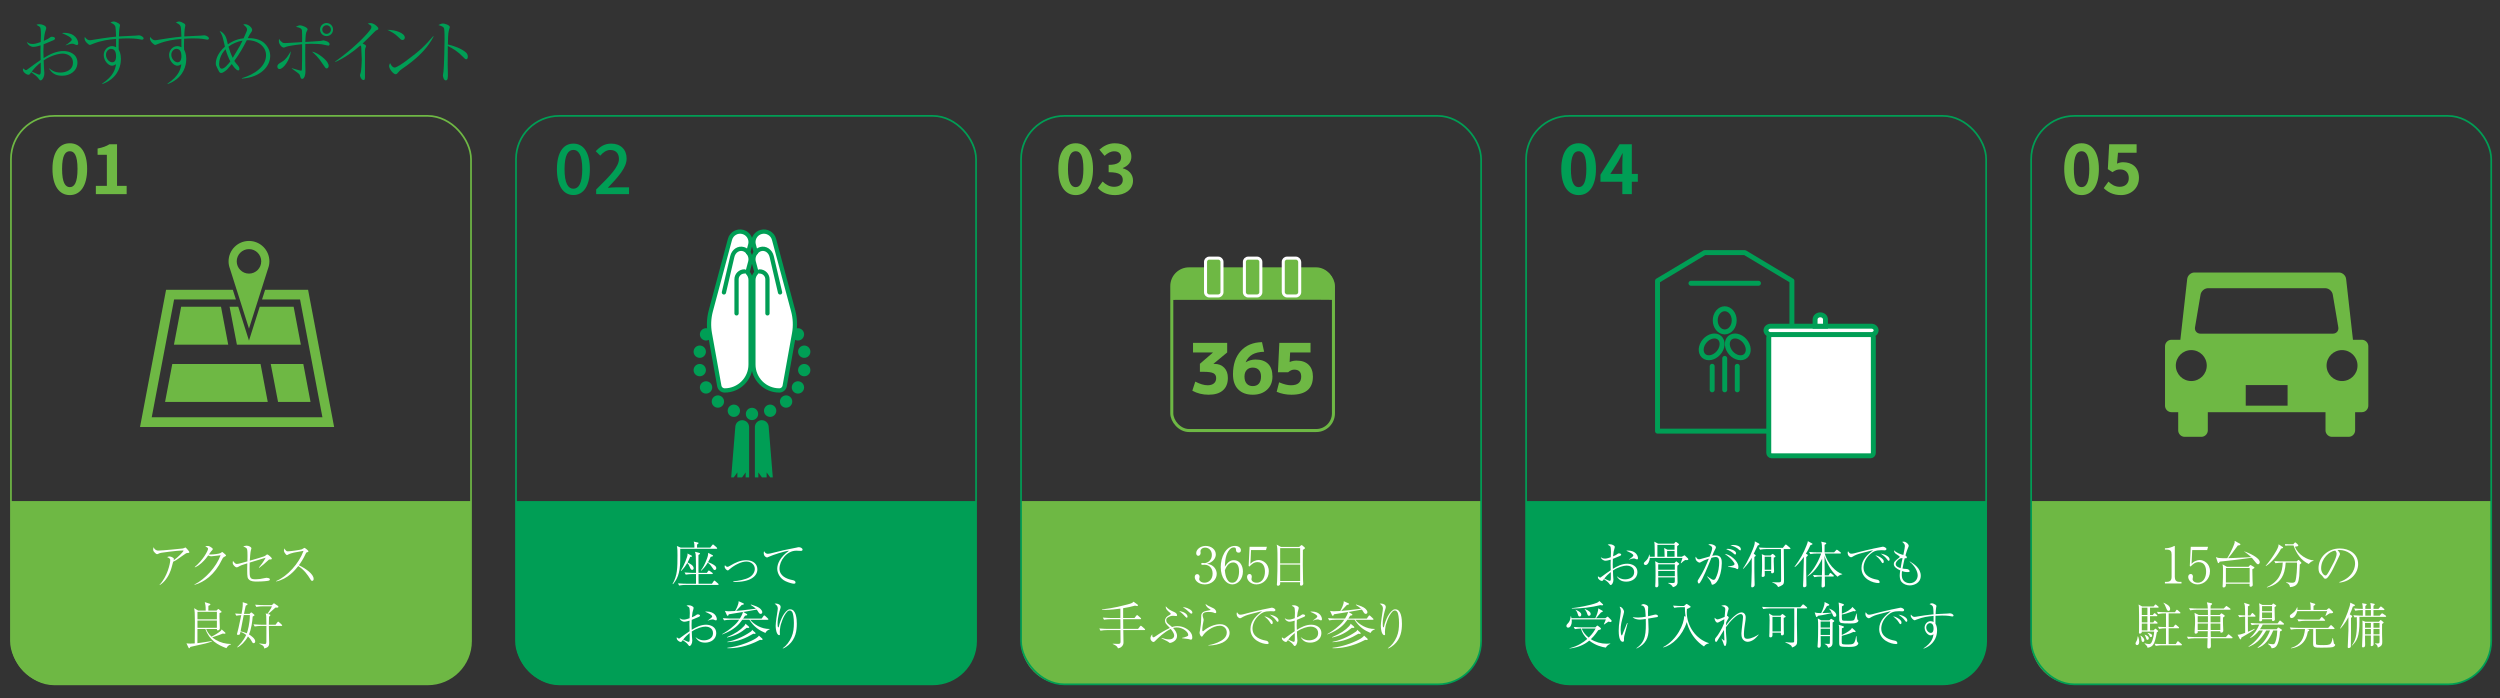 <?xml version="1.0" encoding="UTF-8"?><svg id="_レイヤー_1" xmlns="http://www.w3.org/2000/svg" viewBox="0 0 1444.773 403.4"><rect x="0" y="0" width="1444.773" height="403.4" fill="#333333" stroke="none"/><path d="m272.202,289.582v80.905c0,13.75-11.25,25-25,25H31.33c-13.75,0-25-11.25-25-25v-80.905" style="fill:#6eb844;"/><path d="m564.074,289.582v80.905c0,13.75-11.25,25-25,25h-215.872c-13.75,0-25-11.25-25-25v-80.905" style="fill:#009e55;"/><path d="m855.946,289.582v80.905c0,13.75-11.25,25-25,25h-215.872c-13.75,0-25-11.25-25-25v-80.905" style="fill:#6eb844;"/><path d="m1147.819,289.582v80.905c0,13.75-11.25,25-25,25h-215.872c-13.75,0-25-11.25-25-25v-80.905" style="fill:#009e55;"/><path d="m1439.691,289.582v80.905c0,13.75-11.25,25-25,25h-215.872c-13.75,0-25-11.25-25-25v-80.905" style="fill:#6eb844;"/><path d="m28.516,39.575c1.12.88,2.959,2.36,6.439,2.36,2.359,0,7.199-1.04,7.199-5.719,0-4.479-4.279-5.239-5.919-5.239-2.4,0-6.879,1.12-10.999,3.919.08,1.36.12,2.76.16,4.159,0,.36.24,2.679.24,3.119,0,2.48-1.319,4.279-2.12,4.279-.479,0-.68-.28-1.28-1.12-.28-.4-.64-.84-1.56-1.64-.2-.16-1.4-1.08-2.6-1.96-.72,1.08-1.12,1.48-1.64,1.48-.88,0-2.24-.92-2.839-1.8-.4-.64-.36-1.4-.32-1.92,1.36 1,1.4,1.04,1.8,1.04.24,0,.32-.04.96-.56,2.359-1.8,5.239-3.8,7.439-5.319,0-.88-.08-4.759-.08-5.559,0-.36.04-1.92.08-2.88-1,.32-2.8.88-4.319.88-1,0-3.08-.84-3.6-2.88.96.76,1.52,1.2,3.52,1.2,1.28,0,3.599-.8,4.439-1.12.04-.64.16-3.559.16-4.119,0-.96-.08-3.639-.44-4.359q-.2-.44-2.16-1.48c.44-.2.76-.36,1.68-.36,1.68,0,3.959.96,3.959,2.16,0,.36-.08.64-.28,1.28-.44,1.28-.84,2.8-1.12,6.199,2.36-1,2.8-1.36,3.24-1.72.8-.64.959-.64,1.479-.64,1.24,0,1.76.52,1.76.96s-.24.72-.96,1.04c-.32.12-3.879,1.68-5.639,2.36-.08,1.92-.12,3.599-.12,4.279,0,.48.04,1.4.12,3.679,3.519-2.2,7.318-4.079,11.478-4.079,3.559,0,8.079,1.76,8.079,6.679,0,4.799-4.239,7.599-8.799,7.599-4.599,0-6.119-2.04-7.639-4.079l.2-.12Zm-4.959.08c0-1.6,0-1.8-.04-3.519-1.919,1.52-3.719,3.239-5.159,5.239.44.2,2.52,1.08,3,1.32.8.36 1.0.44,1.319.44.76,0,.88-.76.88-2.32v-1.16Zm14.438-13.638c.52-.28,1.16-.64,2.56-1.84.76-.68.919-.88.919-1.24,0-1.28-2.639-2.479-5.639-3.799.36-.08.64-.16,1.16-.16,6.719,0,8.199,4.399,8.199,6.159,0,.84-.64.88-.72.88-.44,0-.92-.24-1-.28-.84-.4-1.16-.48-1.68-.48-.96,0-1.96.32-3.799.96v-.2Z" style="fill:#009e55;"/><path d="m59.037,48.334c6.799-4.519,7.599-8.598,7.999-11.198-.76.44-1.44.84-2.36.84-1.879,0-4.719-2.719-4.719-6.199,0-2.719,2.12-5.119,4.759-5.119.96,0,1.68.32,2.4.64,0-.64-.04-.88-.04-1.16v-3.639c-4.359.36-8.479.88-13.518,2.879-.24.08-1.319.6-1.56.6-.76,0-3.12-2-3.12-3.759,0-.2,0-.4.12-.88,1.16,1.52,1.96,1.92,2.959,1.92.6,0,2-.28,2.2-.32,1.84-.32,9.079-1.44,12.918-1.76-.04-1.12-.12-5.399-.56-6.159-.52-1-1.479-1.44-2.64-1.96.44-.24,1.08-.64,1.88-.64.76,0,2.12.64,2.959,1.2.56.4.64.76.64,1.08,0,.16-.2,1.08-.24,1.2-.24,1.08-.36,3.959-.4,5.159,1.52-.12,8.279-.36,9.638-.48.28-.04,1.68-.16,1.8-.16,1.56,0,2.839,1.12,2.839,1.76,0,.48-.52.76-.959.76-.2,0-.52-.04-.68-.12-2.679-.6-5.879-.64-7.398-.64-1.76,0-3.56.08-5.319.2-.08,1.76-.08,3.199-.08,3.879,0,.8,0,1.4.04,2.439.44.8,1.28,2.4,1.28,5.359,0,1.64-.24,7.439-5.559,11.678-2.16,1.68-3.999,2.399-5.159,2.839l-.12-.24Zm2.199-16.677c0,2.36,1.96,4.359,3.64,4.359,2.2,0,2.2-2.959,2.2-3.399,0-3.199-1.12-4.399-3.08-4.399-.96,0-2.76,1.24-2.76,3.439Z" style="fill:#009e55;"/><path d="m96.797,48.334c6.798-4.519,7.598-8.598,7.999-11.198-.76.44-1.439.84-2.359.84-1.88,0-4.72-2.719-4.72-6.199,0-2.719,2.12-5.119,4.76-5.119.96,0,1.68.32,2.399.64,0-.64-.04-.88-.04-1.16v-3.639c-4.359.36-8.479.88-13.518,2.879-.24.08-1.319.6-1.56.6-.76,0-3.12-2-3.12-3.759,0-.2,0-.4.12-.88,1.16,1.52,1.96,1.92,2.959,1.92.6,0,2-.28,2.2-.32,1.84-.32,9.079-1.44,12.918-1.76-.04-1.12-.12-5.399-.56-6.159-.521-1-1.48-1.44-2.64-1.96.439-.24,1.079-.64,1.879-.64.761,0,2.12.64,2.96,1.2.56.4.64.76.64,1.08,0,.16-.2,1.08-.239,1.2-.24,1.08-.36,3.959-.4,5.159,1.52-.12,8.278-.36,9.639-.48.279-.04,1.68-.16,1.8-.16,1.56,0,2.839,1.12,2.839,1.76,0,.48-.52.76-.96.76-.199,0-.52-.04-.68-.12-2.68-.6-5.879-.64-7.398-.64-1.76,0-3.56.08-5.319.2-.08,1.76-.08,3.199-.08,3.879,0,.8,0,1.4.04,2.439.44.8,1.28,2.4,1.28,5.359,0,1.64-.24,7.439-5.56,11.678-2.16,1.68-3.999,2.399-5.159,2.839l-.12-.24Zm2.199-16.677c0,2.36,1.96,4.359,3.639,4.359,2.2,0,2.2-2.959,2.2-3.399,0-3.199-1.12-4.399-3.079-4.399-.96,0-2.76,1.24-2.76,3.439Z" style="fill:#009e55;"/><path d="m139.796,45.174c7.719-2.28,13.958-6.959,13.958-13.318,0-4.919-4.759-8.759-11.118-8.639-1.92,3.759-4.079,7.719-7.238,11.998.279.44.8,1.12,1.119,1.52,1.04,1.16,1.84,2.04,1.84,3.039,0,.56-.2.92-.64.92-1.2,0-2.84-2.28-3.76-3.679-2.56,3.04-2.76,3.32-4.199,4.319-.24.16-1.16.84-1.96.84-.279,0-.72-.08-1.159-.72-.04-.08-.84-1.68-.96-1.88-.84-1.64-.96-1.92-.96-3.039,0-1.4.56-5.479,5.279-9.598-.16-.6-.88-3.599-1.04-4.319-.52-2.08-.88-2.84-2-4.679,1.28.32,3.28,2,4,4.719.12.4.6,2.52.72,3,1.08-.8,4.359-3.04,9.118-3.52,1.96-4.279,1.96-4.559,1.96-5.119,0-1-.72-1.68-2.16-2.84.32-.12.561-.2.96-.2,1.84,0,4.159,1.88,4.159,3.28,0,.64-.239,1.04-1.119,2.24-.44.64-.68,1.08-1.36,2.52,2.96,0,6.6.48,9.119,2.56,2.079,1.76,3.799,4.479,3.799,7.799,0,5.519-4.999,12.238-16.357,13.078v-.28Zm-9.438-16.717c-3.039,3.119-3.719,6.719-3.719,8.558,0,1.76.68,2.68,1.6,2.68,1.52,0,3.6-2.56,4.879-4.199-1.08-1.96-2.159-4.799-2.76-7.039Zm1.68-1.48c.641,2.24,1.44,4.399,2.48,6.479.64-1.08,3.559-5.919,4.119-6.959.68-1.2,1.199-2.32,1.56-3.04-2.96.56-5.799,1.68-8.159,3.519Z" style="fill:#009e55;"/><path d="m161.519,39.895c-.72,0-1.239-.56-1.239-1.4,0-1.2.64-1.56,2.639-2.76,2.44-1.48,3.439-3.239,5.159-6.159-.279,4.519-4.119,10.318-6.559,10.318Zm7.159-.48c.68.16,4.759,1.44,5.318,1.44.4,0,.48-.4.48-.88.12-3.679.12-6.879.12-14.438-4.479.44-8.358,1.16-8.919,1.4-.96.36-1.399.56-1.64.56-1.399,0-2.879-2.16-2.879-3.719,0-.4,0-.76.079-1.32.48.8,1.12,1.52,1.88,2.04.64.44,1.36.4,1.72.4,1.04,0,1.64-.04,2.56-.12.76-.04,6.039-.36,7.199-.44,0-1.2.04-5.919-.08-6.679-.2-1.28-1.2-1.68-3.52-2.16.439-.24,1.6-.88,2.399-.88,1,0,4.359,1.24,4.359,2.28,0,.24-.04.36-.479,1.2-.44.84-.641,1.28-.84,6.159,1.119-.08,8.599-.52,8.918-.6.2-.04,1.24-.32,1.479-.32.04,0,3.64.52,3.64,2.199,0,.36-.28.84-.72.84-.2,0-3.279-.72-3.919-.8-.721-.08-3.2-.28-5.88-.28-1.64,0-2.719.08-3.519.12-.08,3.079-.04,8.878,0,12.238,0,.6.08,3.16.08,3.679,0,1.72-.561,4.239-1.84,4.239-.76,0-.88-.36-1.4-2.08-.159-.6-.88-1.16-1.479-1.6-1.04-.8-2.119-1.6-3.199-2.32l.08-.16Zm17.637-6.399c3.079,2.44,3.64,4.239,3.64,5.039,0,.84-.521,1.48-1.16,1.48-.6,0-.72-.2-1.88-1.96-3.039-4.759-5.318-6.599-6.639-7.719,2.279.36,4.239,1.72,6.039,3.159Zm2.399-12.158c-2.079,0-3.759-1.68-3.759-3.799,0-2.08,1.68-3.759,3.759-3.759,2.08,0,3.76,1.68,3.76,3.759,0,2.12-1.68,3.799-3.76,3.799Zm0-6.279c-1.359,0-2.479,1.12-2.479,2.52,0,1.36,1.12,2.479,2.479,2.479,1.4,0,2.52-1.12,2.52-2.479,0-1.4-1.119-2.52-2.52-2.52Z" style="fill:#009e55;"/><path d="m193.639,35.616c9.479-6.759,17.117-14.078,20.356-18.437.6-.84.64-1.28.64-1.52,0-.28,0-.72-.6-1.12-.24-.16-1.28-.8-1.479-.92.399-.12.88-.28,1.439-.28,1.68,0,3.119,1.12,3.919,1.96.48.48.72.76.72,1.32,0,.44-.239.52-.8.76-.64.24-.76.36-1.919,1.52-4.319,4.319-4.8,4.799-6.359,6.239.8.36,2,.92,2,1.56,0,.2-.4,1.04-.44,1.2-.199.52-.199,1.24-.199,2.32v13.718c0,1.68,0,2.32-.84,2.32-1.32,0-2.04-2.28-2.04-2.719,0-.28.399-1.52.479-1.76.32-1.44.561-5.719.561-7.319,0-.92-.28-6.999-.32-7.359-.08-.4-.16-.52-.479-.84-4.399,3.799-9.159,7.199-14.478,9.558l-.16-.2Z" style="fill:#009e55;"/><path d="m233.956,21.738c0,.28-.2,1.36-1.359,1.36-.721,0-1.04-.32-2.28-1.56-2.199-2.2-4.199-3.199-6.438-4.279,4.839-.08,10.078,1.96,10.078,4.479Zm16.638-.68c-3,5.879-7.64,10.678-12.799,14.758-1.839,1.48-3.438,2.6-5.519,4.039-1.16.8-1.28.96-2.56,2.44-.28.32-.56.6-1.08.6-1.319,0-3.759-3.04-3.759-4.719,0-.68.319-1.2.56-1.68.72,1.64,1.76,2.56,2.56,2.56,1.279,0,4.999-2.64,6.479-3.719,8.639-6.319,11.358-9.238,15.878-14.438l.24.16Z" style="fill:#009e55;"/><path d="m269.397,30.457c.6.56.959,1.4.959,2.28,0,.96-.359,1.52-.919,1.52-.521,0-.92-.4-1.8-1.32-2.88-3.04-5.879-4.919-8.839-6.359-.04,3.639-.08,7.359-.08,10.998,0,.84.12,4.519.12,5.239,0,1.92,0,3.639-1.2,3.639-1.359,0-1.68-2.56-1.68-3,0-.08.32-2.08.36-2.32.32-2.16.6-16.757.6-18.277,0-1.24,0-5.359-.279-6.359-.28-1.04-1.36-1.44-3.28-2,1.4-.88,2.52-.92,2.6-.92.601,0,4,.76,4,2.12,0,.2-.4,1.4-.601,2.08-.439,1.36-.479,6.159-.52,7.918,2.999.68,7.999,2.32,10.559,4.759Z" style="fill:#009e55;"/><rect x="6.33" y="66.974" width="265.872" height="328.513" rx="25" ry="25" style="fill:none; stroke:#6eb844; stroke-miterlimit:10;"/><rect x="298.202" y="66.974" width="265.872" height="328.513" rx="25" ry="25" style="fill:none; stroke:#009e55; stroke-miterlimit:10;"/><rect x="590.074" y="66.974" width="265.872" height="328.513" rx="25" ry="25" style="fill:none; stroke:#009e55; stroke-miterlimit:10;"/><rect x="881.946" y="66.974" width="265.872" height="328.513" rx="25" ry="25" style="fill:none; stroke:#009e55; stroke-miterlimit:10;"/><rect x="1173.819" y="66.974" width="265.872" height="328.513" rx="25" ry="25" style="fill:none; stroke:#009e55; stroke-miterlimit:10;"/><path d="m30.318,97.633c0-9.758,3.959-14.837,10.038-14.837,6.079,0,9.999,5.119,9.999,14.837,0,9.798-3.919,15.117-9.999,15.117-6.079,0-10.038-5.319-10.038-15.117Zm14.478,0c0-7.999-1.88-10.238-4.439-10.238s-4.479,2.24-4.479,10.238c0,8.039,1.919,10.518,4.479,10.518s4.439-2.479,4.439-10.518Z" style="fill:#6eb844;"/><path d="m55.397,107.432h6.359v-17.957h-5.359v-3.639c2.959-.56,4.999-1.32,6.879-2.48h4.359v24.076h5.559v4.759h-17.797v-4.759Z" style="fill:#6eb844;"/><path d="m321.852,97.753c0-9.638,3.679-14.758,9.518-14.758,5.879,0,9.519,5.159,9.519,14.758,0,9.638-3.639,14.958-9.519,14.958-5.839,0-9.518-5.319-9.518-14.958Zm14.637,0c0-8.239-2.12-11.118-5.119-11.118s-5.119,2.879-5.119,11.118c0,8.239,2.12,11.318,5.119,11.318s5.119-3.08,5.119-11.318Z" style="fill:#009e55;"/><path d="m344.531,109.511c8.199-8.039,13.158-13.158,13.158-17.637,0-3.119-1.68-5.199-4.999-5.199-2.32,0-4.239,1.48-5.799,3.279l-2.6-2.56c2.52-2.719,5.119-4.399,8.958-4.399,5.399,0,8.879,3.439,8.879,8.638,0,5.239-4.759,10.518-10.878,16.917,1.48-.16,3.359-.28,4.799-.28h7.479v3.919h-18.997v-2.679Z" style="fill:#009e55;"/><path d="m611.625,97.633c0-9.758,3.96-14.837,10.038-14.837,6.079,0,9.999,5.119,9.999,14.837,0,9.798-3.92,15.117-9.999,15.117-6.078,0-10.038-5.319-10.038-15.117Zm14.478,0c0-7.999-1.88-10.238-4.439-10.238s-4.479,2.24-4.479,10.238c0,8.039,1.919,10.518,4.479,10.518s4.439-2.479,4.439-10.518Z" style="fill:#6eb844;"/><path d="m634.465,108.632l2.76-3.719c1.76,1.72,3.919,3.04,6.599,3.04,3,0,5.039-1.44,5.039-3.919,0-2.8-1.72-4.519-8.158-4.519v-4.239c5.438,0,7.198-1.8,7.198-4.279,0-2.24-1.439-3.559-3.959-3.559-2.12,0-3.84 1-5.6,2.64l-2.999-3.599c2.56-2.24,5.399-3.679,8.879-3.679,5.719,0,9.598,2.8,9.598,7.759,0,3.12-1.84,5.279-4.919,6.519v.2c3.319.88,5.879,3.319,5.879,7.119,0,5.279-4.759,8.358-10.398,8.358-4.679,0-7.838-1.76-9.918-4.119Z" style="fill:#6eb844;"/><path d="m902.28,97.633c0-9.758,3.959-14.837,10.038-14.837s9.998,5.119,9.998,14.837c0,9.798-3.919,15.117-9.998,15.117s-10.038-5.319-10.038-15.117Zm14.478,0c0-7.999-1.88-10.238-4.439-10.238s-4.479,2.24-4.479,10.238c0,8.039,1.92,10.518,4.479,10.518s4.439-2.479,4.439-10.518Z" style="fill:#009e55;"/><path d="m937.557,105.032h-12.638v-4.039l11.038-17.637h7.079v17.157h3.479v4.519h-3.479v7.159h-5.479v-7.159Zm0-4.519v-5.759c0-1.72.12-4.439.2-6.159h-.16c-.72,1.56-1.52,3.039-2.359,4.639l-4.6,7.279h6.919Z" style="fill:#009e55;"/><path d="m1192.933,97.633c0-9.758,3.959-14.837,10.038-14.837,6.079,0,9.999,5.119,9.999,14.837,0,9.798-3.919,15.117-9.999,15.117-6.079,0-10.038-5.319-10.038-15.117Zm14.478,0c0-7.999-1.88-10.238-4.439-10.238s-4.479,2.24-4.479,10.238c0,8.039,1.919,10.518,4.479,10.518s4.439-2.479,4.439-10.518Z" style="fill:#6eb844;"/><path d="m1215.773,108.711l2.719-3.759c1.68,1.64,3.759,3,6.519,3,3.08,0,5.239-1.8,5.239-5.039,0-3.199-2-4.999-5-4.999-1.76,0-2.719.44-4.439,1.56l-2.68-1.72.8-14.398h15.837v4.919h-10.758l-.56,6.279c1.2-.52,2.199-.8,3.559-.8,4.959,0,9.119,2.8,9.119,8.958,0,6.359-4.879,10.038-10.358,10.038-4.679,0-7.799-1.84-9.998-4.039Z" style="fill:#6eb844;"/><path d="m92.218,337.94c4.496-4.757,6.178-12.328,6.178-14.329,0-.957-1.363-1.45-1.827-1.654.551-.232.899-.377,1.305-.377,1.102,0,2.64.87,2.64,1.45,0,.174-.145.609-.203.812,2.756-1.885,5.772-5.25,5.772-5.511,0-.174-.174-.203-.551-.203-3.22,0-12.27,1.305-12.357,1.334-.87.174-1.276.348-1.885.667-.261.116-.406.145-.522.145-.29,0-.609-.232-1.044-.638-.986-.899-1.218-1.392-1.218-2.088,0-.377.058-.754.174-1.334,1.015,1.885,2.118,1.972,2.872,1.972,2.06,0,13.314-1.073,14.098-1.218.435-.087.841-.29.986-.348.319-.203.348-.232.464-.232.261,0,.986.841,1.276,1.189.348.406,1.044,1.189,1.044,1.508,0,.435-.29.464-1.276.522-.493.029-.783.232-2.089,1.16-2.407,1.74-3.394,2.437-4.264,2.988-.58.348-1.276.696-1.711.87-.174.551-.812,2.988-.958,3.481-.464,1.769-1.653,5.105-4.206,7.861-1.131,1.218-2.117,1.856-2.582,2.146l-.116-.174Z" style="fill:#fff;"/><path d="m112.372,337.795c6.121-3.017,12.676-10.181,15.113-16.911-.841.058-4.641.609-5.424.609-.377,0-.841-.058-1.741-.522-.696.986-1.798,2.524-3.742,4.293-.957.87-2.32,1.944-3.916,2.611l-.116-.203c4.612-3.771,7.687-9.398,7.687-10.5,0-.58-.522-.87-1.625-1.45.261-.087.667-.203,1.451-.203.522,0,.87,0,2.292,1.015.522.377.609.493.609.783,0,.261-.116.435-.435.754-.435.435-.522.522-1.798,2.321.232.029.725.058,1.044.058,1.45,0,5.047-.406,5.714-.841.145-.087.754-.609.928-.609.145,0,.232.058.406.232,1.218.986,1.798,1.45,1.798,1.856,0,.174-.058.174-.667.522-.957.522-1.102.609-1.769,2.001-4.003,8.354-10.037,12.792-15.78,14.387l-.029-.203Z" style="fill:#fff;"/><path d="m149.611,327.991c.958-1.102,2.698-3.336,3.916-5.685-.667.203-1.276.377-6.758,2.06-.406.116-2.118.638-2.466.754-.029.841-.058,2.176-.058,3.597,0,5.337.087,6.062,3.626,6.062,1.421,0,3.249-.232,5.279-.725.261-.058.58-.145.87-.145.406,0,1.45.203,1.711.435.087.116.232.29.232.551,0,.406-.348.58-.638.667-.522.174-3.539.522-6.671.522-1.77,0-3.597-.029-4.728-1.102-.87-.783-1.073-1.392-1.073-5.714,0-1.276,0-2.321.058-3.713-3.481,1.073-3.51,1.102-5.337,2.089-.174.087-.464.232-.812.232-.464,0-.957-.435-1.305-.754-.957-.957-.957-1.537-.957-1.915,0-.261,0-.464.116-1.073,1.276,1.682,1.741,1.77,2.234,1.77.87,0,2.117-.348,6.12-1.479,0-.493.058-1.595.058-3.075,0-.87,0-3.626-.319-4.177-.029-.087-.58-.928-2.146-1.305.696-.319,1.131-.522,1.943-.522,1.363,0,2.785.812,2.785,1.566,0,.087-.174.667-.29,1.015-.348,1.102-.551,4.699-.638,6.091.812-.232,4.351-1.276,5.076-1.479,3.51-1.044,3.568-1.102,4.38-1.799.29-.232.435-.319.609-.319.58,0,2.668,1.856,2.668,2.379,0,.435-.377.522-.754.522-.087,0-.522-.058-.609-.029-.203.029-.406.145-.812.551-2.001,1.915-2.959,2.669-5.134,4.322l-.174-.174Z" style="fill:#fff;"/><path d="m159.584,335.794c6.44-2.698,13.169-10.094,15.838-17.462-.899.174-4.786.841-5.569,1.015-1.16.29-2.378.609-3.336,1.131-.406.232-.522.29-.696.29-.377,0-.871-.696-1.218-1.189-.29-.406-.522-.841-.522-1.392,0-.406.145-.87.261-1.276.145.261.261.551.609.957.493.58.754.754,1.421.754,1.276,0,7.165-.812,8.035-1.16.348-.145.493-.232,1.16-.667.232-.174.319-.174.406-.174.29,0,2.263,1.508,2.263,1.972,0,.348-.174.406-1.103.696-.145.029-.232.232-.319.406-1.625,3.597-3.22,5.802-4.09,6.962,3.8,1.827,8.528,5.018,8.528,7.89,0,.203,0,1.131-.87,1.131-.435,0-.638-.29-.841-.638-1.915-3.162-3.858-5.743-7.165-7.919-1.798,2.292-6.033,7.484-12.734,8.905l-.058-.232Z" style="fill:#fff;"/><path d="m130.849,374.582c-4.931-1.798-9.862-4.525-12.154-11.081h-4.583c0,4.206-.029,4.728-.029,8.18.203-.029,3.887-.435,8.296-1.218l.029.29c-1.566.551-2.61.841-3.945,1.189s-7.252,1.654-8.47,1.915c-.174.377-.377.783-.667.783-.203,0-.232-.058-.522-.638l-1.044-2.205c.58.058,1.305.145,2.292.145.754,0,1.828-.058,2.495-.116,0-1.972.087-10.704.087-12.473,0-5.279-.145-6.237-.435-7.89l2.321,1.421h4.351c.058-2.843-.29-4.032-.522-4.902l2.727.87c.174.058.493.145.493.435,0,.377-.348.522-1.131.812-.029.667-.029,1.015-.029,2.785h4.728l.581-.609c.174-.174.29-.319.464-.319s.348.145.493.29l1.102.957c.116.087.261.203.261.406,0,.29-.319.406-1.16.667-.029.754-.029,1.334-.029,2.408.029,1.74.203,4.525.203,6.294,0,.406-.058.696-.348.986-.319.29-.667.348-.841.348-.551,0-.522-.406-.522-.812h-6.208c.377.986,1.131,2.64,3.133,4.467,1.306-.667,3.829-2.117,5.221-3.307.348-.319.522-.667.609-.928l1.915,1.711c.145.116.319.29.319.464,0,.145-.116.348-.493.348-.261,0-.667-.029-1.073-.116-1.77.754-2.292.928-6.121,2.176.232.203.899.783,2.031,1.45,2.756,1.625,5.598,2.35,8.818,2.408v.232c-.841.058-2.001.928-2.64,2.176Zm-5.511-21.001h-11.226v4.351h11.226v-4.351Zm0,5.047h-11.226v4.177h11.226v-4.177Z" style="fill:#fff;"/><path d="m146.564,371.711c-.522,0-.754-.435-1.189-1.247-.638-1.247-1.508-2.089-2.088-2.64-1.566,2.901-4.148,5.482-6.091,6.323l-.145-.174c1.247-1.189,3.625-3.568,5.221-7.049-.638-.464-1.798-1.334-3.307-1.77-.058.348-.232,1.247-.348,1.392-.145.145-.581.377-.986.377-.348,0-.696-.087-.696-.464,0-.116.232-.87.261-.986.406-1.421.58-2.146,2.233-9.979-.899.058-2.001.145-2.872.319l-.696-1.247c1.885.145,3.394.174,3.713.203.812-3.945.754-5.424.696-6.759l2.233.725c.406.116.551.174.551.435,0,.319-.087.348-1.015.841-.145.493-.203.725-.261,1.044-.116.58-.667,3.191-.783,3.713h3.249l.436-.464c.145-.145.377-.377.58-.377.116,0,.174.029.406.232l1.103.928c.058.058.319.261.319.406,0,.203-.232.319-.377.406-.29.174-.435.261-.696.435-.145,2.814-.841,7.339-2.117,10.297,1.218.754,3.597,2.408,3.597,4.032,0,.754-.522,1.044-.928,1.044Zm-5.714-16.244c-.754,3.655-.841,4.206-1.828,9.398,1.248.261,2.466.58,3.626,1.131.377-.957,1.828-5.888,1.74-10.53h-3.539Zm21.784,6.265h-7.252c.058,5.105.058,5.859.116,7.571,0,.377.058,2.06.058,2.408,0,2.001-.958,2.523-2.872,3.075,0-.464,0-.899-.725-1.625-.261-.232-.436-.319-2.06-1.102v-.203c.058,0,.29.029.435.029.696.116,2.088.29,2.755.29.58,0,.754-.232.841-1.16.058-.493.058-.725.029-9.282h-3.046c-1.015,0-2.64.116-3.742.319l-.667-1.247c2.176.174,4.264.232,4.815.232h2.64c0-5.511-.116-5.714-.464-6.527l1.044.261c.116-.145,2.175-3.104,2.64-4.38h-5.309c-1.044,0-2.64.116-3.742.348l-.696-1.276c2.176.203,4.293.232,4.844.232h4.873l.696-.696c.319-.319.348-.348.464-.348.116,0,.319.145.638.377l1.625,1.102c.145.087.319.232.319.551,0,.464-.551.464-.783.464h-.958c-.377.319-1.943,1.74-2.262,2.031-.319.261-1.654,1.45-1.944,1.682l.783.203c.087,0,.551.174.551.406,0,.174-.087.261-.812.957-.029,1.189-.087,2.698-.087,4.612h3.858l1.073-1.392c.232-.29.291-.377.464-.377.116,0,.174.029.464.29l1.537,1.392c.203.203.29.319.29.464,0,.29-.261.319-.435.319Z" style="fill:#fff;"/><path d="m414.028,317.171h-20.914v6.15c0,8.789-2.146,11.719-4.206,14.3l-.232-.174c2.785-4.757,2.842-9.137,2.842-16.592,0-1.77,0-4.003-.348-5.308l2.233.928h7.89c.058-2.379-.174-2.901-.406-3.481l2.35.522c.319.058.464.116.464.348,0,.348-.58.638-.87.812v1.799h7.629l1.131-1.45c.145-.203.29-.377.464-.377.116,0,.261.087.522.319l1.625,1.45c.029.029.261.232.261.464,0,.261-.232.29-.435.29Zm.812,20.856h-18.623c-1.015,0-2.64.116-3.742.348l-.667-1.247c2.176.174,4.264.203,4.815.203h5.598v-5.569h-2.205c-1.015,0-2.61.116-3.713.319l-.696-1.247c2.175.174,4.293.232,4.815.232h1.798c0-2.901,0-5.221-.116-9.398-.029-1.247-.087-1.682-.435-2.785l2.262.58c.58.145.609.29.609.435,0,.319-.377.551-.899.812v8.644c0,.29.029,1.45.029,1.711h4.844l.696-1.015c.087-.116.261-.377.464-.377.116,0,.261.087.522.29l1.45,1.044c.087.058.29.232.29.435,0,.261-.261.319-.435.319h-7.832c0,.609.029,4.699.029,5.569h7.745l.958-1.392c.058-.116.261-.406.464-.406.174,0,.493.261.493.29l1.653,1.45c.174.174.291.261.291.435,0,.29-.261.319-.464.319Zm-14.793-8.673c-.464,0-.812-.232-1.276-1.334-.551-1.276-.841-2.001-1.595-2.64-.812,1.392-1.654,2.611-3.481,4.583l-.203-.203c1.77-2.756,3.858-8.064,3.858-9.282,0-.203-.058-.464-.058-.609l2.146,1.073c.232.116.464.232.464.464,0,.406-.319.406-1.044.435-.377.928-.812,1.944-1.508,3.22,1.421.696,3.51,1.711,3.51,3.336,0,.261-.174.957-.812.957Zm12.995.058c-.522,0-.58-.116-1.479-1.479-.377-.609-1.392-2.089-2.553-2.785-1.044,1.74-2.262,3.336-3.771,4.67l-.203-.174c1.16-1.479,2.32-3.452,3.568-6.933.638-1.74.638-2.437.667-3.22l2.35,1.247c.261.145.435.232.435.406,0,.406-.493.493-1.363.667-.232.58-.522,1.364-1.538,3.104.377.087,1.306.435,2.146.841,2.118,1.044,2.64,1.798,2.64,2.582,0,.174-.087,1.073-.899,1.073Z" style="fill:#fff;"/><path d="m423.797,335.91c2.61-.116,7.194-.986,9.398-2.35,1.944-1.189,3.017-3.017,3.017-4.786,0-2.349-2.031-4.264-4.874-4.264-3.017,0-6.961,2.088-9.688,4.438-.754.638-.841.725-1.015.725-.464,0-1.856-.957-1.856-2.234,0-.29.029-.464.174-.783.377.406.87.928,1.421.928.406,0,.725-.145,1.595-.667,2.843-1.711,5.889-3.162,9.224-3.162,4.438,0,6.498,2.495,6.498,5.279,0,4.032-4.235,7.542-13.894,7.252v-.377Z" style="fill:#fff;"/><path d="m452.972,317.954c.812-.203,6.991-1.421,7.31-1.479.87-.203,1.044-.261,1.393-.261,1.073,0,2.146.754,2.146,1.363,0,.725-.638.783-1.015.783-.436,0-2.234-.116-2.611-.116-5.656,0-9.717,5.917-9.717,10.355,0,4.235,4.061,5.947,7.281,6.585.783.145,1.972.377,1.972,1.508,0,.493-.493.638-.928.638-.783,0-3.045-.58-4.902-1.479-3.046-1.45-4.728-4.583-4.728-7.194,0-2.698,1.508-6.643,6.788-10.385-2.176.058-9.688,2.553-11.487,3.423-.899.435-1.015.493-1.16.493-.232,0-1.944-.493-1.944-2.582,0-.522.087-.783.232-1.073.232.464.754,1.508,2.204,1.508.348,0,.928-.087,1.276-.174l7.89-1.915Z" style="fill:#fff;"/><path d="m402.164,368.346c.812.638,2.146,1.711,4.67,1.711,1.711,0,5.221-.754,5.221-4.148,0-3.249-3.104-3.8-4.293-3.8-1.74,0-4.989.812-7.977,2.843.058.986.087,2.001.116,3.017,0,.261.174,1.943.174,2.262,0,1.799-.958,3.104-1.538,3.104-.348,0-.493-.203-.928-.812-.203-.29-.464-.609-1.131-1.189-.145-.116-1.015-.783-1.885-1.421-.522.783-.812,1.073-1.189,1.073-.638,0-1.625-.667-2.06-1.305-.29-.464-.261-1.015-.232-1.392.986.725,1.015.754,1.305.754.174,0,.232-.029.696-.406,1.711-1.305,3.8-2.756,5.396-3.858,0-.638-.058-3.452-.058-4.032,0-.261.029-1.392.058-2.089-.726.232-2.031.638-3.133.638-.725,0-2.234-.609-2.611-2.089.696.551,1.103.87,2.553.87.928,0,2.61-.58,3.22-.812.029-.464.116-2.582.116-2.988,0-.696-.058-2.64-.319-3.162q-.145-.319-1.566-1.073c.319-.145.551-.261,1.218-.261,1.218,0,2.872.696,2.872,1.566,0,.261-.058.464-.203.928-.319.928-.609,2.031-.812,4.496,1.711-.725,2.031-.986,2.35-1.247.58-.464.696-.464,1.073-.464.899,0,1.276.377,1.276.696s-.174.522-.696.754c-.232.087-2.813,1.218-4.09,1.711-.058,1.392-.087,2.611-.087,3.104,0,.348.029,1.015.087,2.669,2.553-1.595,5.308-2.959,8.325-2.959,2.582,0,5.859,1.276,5.859,4.844,0,3.481-3.075,5.511-6.382,5.511-3.335,0-4.438-1.479-5.54-2.959l.145-.087Zm-3.597.058c0-1.16,0-1.305-.029-2.552-1.393,1.102-2.698,2.349-3.742,3.8.319.145,1.827.783,2.175.957.58.261.725.319.957.319.551,0,.638-.551.638-1.682v-.841Zm10.472-9.891c.377-.203.841-.464,1.856-1.334.551-.493.667-.638.667-.899,0-.928-1.914-1.798-4.09-2.756.261-.058.464-.116.841-.116,4.873,0,5.946,3.191,5.946,4.467,0,.609-.464.638-.522.638-.319,0-.667-.174-.725-.203-.609-.29-.841-.348-1.218-.348-.696,0-1.421.232-2.756.696v-.145Z" style="fill:#fff;"/><path d="m442.332,365.793c-3.452-1.45-6.614-3.423-9.253-7.629h-4.09c-1.856,2.611-4.525,5.831-11.574,8.47l-.058-.203c1.305-.754,4.206-2.408,7.165-5.192,1.479-1.363,2.292-2.582,2.611-3.075h-4.96c-1.044,0-2.639.116-3.742.348l-.696-1.276c2.176.203,4.293.232,4.844.232h5.018c.638-1.015,1.451-2.495,1.77-3.8-1.915.319-6.584,1.073-8.18,1.334-.087.232-.261.87-.638.87-.29,0-.435-.29-.522-.464l-1.102-2.407c.493.116,1.102.261,2.118.261,1.247,0,2.727-.087,3.8-.174.377-.638,2.175-3.887,2.001-5.656l2.727,1.218c.145.058.319.145.319.377,0,.464-.783.522-1.219.551-.551.522-2.785,2.988-3.277,3.481,2.93-.232,3.22-.29,11.429-1.276-.841-.87-2.437-1.827-2.988-2.175l.203-.261c2.987.957,3.684,1.305,4.293,1.682,2.117,1.276,2.205,2.553,2.205,2.756,0,.464-.348.986-.928.986-.726,0-1.161-.754-1.334-1.044-.464-.812-.609-.986-.986-1.45-1.131.203-6.062,1.102-7.049,1.276-.406.058-.435.058-.725.087l2.06,1.189c.116.058.261.232.261.435,0,.29-.058.319-1.276.551-.435.725-.667,1.102-1.073,1.654h10.674l1.073-1.479c.116-.174.232-.348.435-.348.174,0,.377.174.522.29l1.566,1.479c.174.145.29.261.29.464,0,.261-.261.29-.464.29h-10.036c2.175,2.669,6.411,5.395,11.254,5.308v.232c-.928.29-2.03.986-2.465,2.089Zm-10.095-2.901c-.174,0-.319-.029-.696-.087-3.278,2.727-6.469,4.554-11.371,5.627l-.029-.232c4.67-1.943,7.745-4.032,9.892-6.41.58-.638.667-.957.783-1.363l1.914,1.653c.145.145.261.348.261.464,0,.319-.58.348-.754.348Zm3.945,3.452c-.232,0-.609-.058-.841-.116-4.293,2.553-8.731,4.583-14.968,4.902v-.232c3.771-.638,8.963-2.727,13.459-5.83.696-.493.725-.725.783-1.102l1.798,1.595c.203.203.232.29.232.435,0,.348-.377.348-.464.348Zm3.829,3.51c-.319,0-.493-.029-.754-.087-7.745,4.119-14.62,5.018-18.884,4.815v-.232c5.714-.638,11.081-2.669,13.923-4.061,1.683-.812,3.655-1.856,4.293-2.959l1.828,1.653c.232.203.29.319.29.493,0,.348-.406.377-.696.377Z" style="fill:#fff;"/><path d="m452.391,374.582c2.089-1.45,3.887-3.8,5.047-6.498,1.102-2.524,1.363-5.279,1.363-8.035,0-2.988-.464-5.54-.957-6.323-.319-.493-.871-.928-1.421-.928-.261,0-.841.087-1.306.522-2.697,2.582-4.032,8.209-4.119,8.557-.203.986-.348,2.93-.348,3.336,0,.203.087,1.189.087,1.392,0,.319-.174.464-.435.464-.377,0-.783-.377-.928-.58-1.102-1.537-1.102-4.438-1.102-4.931,0-1.769.783-6.672,1.102-8.702.087-.609.116-1.073.116-1.305,0-1.363-.841-1.943-1.828-2.669.203-.029.406-.087.725-.087.928,0,2.756.522,2.756,1.943,0,.406-.087.725-.29,1.363-.174.464-1.479,4.786-1.479,8.18,0,.348.029,1.972.261,2.204.029.058.116.058.145.058.145,0,.203-.087.261-.29.406-1.77,2.06-7.687,5.337-9.804.464-.319,1.073-.319,1.276-.319,3.481,0,3.829,5.656,3.829,8.325,0,3.858-.58,8.673-4.699,12.241-.841.725-2.321,1.799-3.394,2.089v-.203Z" style="fill:#fff;"/><path d="m703.159,331.617c0,3.307-2.872,6.12-6.904,6.12-3.568,0-5.801-2.233-5.801-4.235,0-.928.464-1.711,1.421-1.711.957,0,1.392.841,1.392,1.566,0,.319-.261,1.16-.261,1.392,0,.725,1.044,2.001,3.104,2.001,2.582,0,4.67-2.06,4.67-5.25,0-2.988-1.77-5.134-4.699-5.134-.145,0-.928.087-1.102.087s-.783,0-.783-.609c0-.435.348-.522.754-.522.145,0,.928.087,1.102.087,1.625,0,4.293-1.363,4.293-4.699,0-2.814-1.943-4.235-3.858-4.235-1.74,0-2.727,1.102-2.727,1.972,0,.145.087.87.087,1.044,0,.667-.319,1.711-1.363,1.711-.841,0-1.189-.783-1.189-1.537,0-2.146,2.495-4.177,5.454-4.177,3.249,0,5.888,2.06,5.888,4.96,0,2.089-1.653,4.554-5.076,5.366,4.322.58,5.599,3.8,5.599,5.802Z" style="fill:#fff;"/><path d="m712.177,337.737c-3.423,0-6.701-3.684-6.701-10.065,0-5.453,2.813-12.183,8.209-12.183,2.117,0,3.452,1.102,3.452,2.524,0,1.189-.812,1.363-1.334,1.363-1.45,0-1.508-1.334-1.508-1.508-.029-.754-.058-1.508-1.189-1.508-.958,0-1.856.522-2.379,1.102-2.523,2.727-2.727,6.817-2.872,10.008,1.363-1.915,2.611-3.742,5.25-3.742,3.133,0,5.192,2.901,5.192,6.527,0,4.351-2.872,7.484-6.12,7.484Zm.435-12.705c-2.988,0-4.322,3.423-4.757,4.583.261,2.466.551,3.829,1.334,5.192.986,1.711,1.798,1.944,2.93,1.944,3.19,0,3.945-4.061,3.945-6.527,0-1.566-.29-5.192-3.452-5.192Z" style="fill:#fff;"/><path d="m726.126,337.737c-3.452,0-5.454-2.523-5.454-4.351,0-.899.581-1.683,1.479-1.683.696,0,1.276.609,1.276,1.595,0,.377-.203,1.189-.203,1.392,0,1.015,1.073,2.06,3.017,2.06,3.684,0,4.786-3.742,4.786-6.353,0-2.437-.725-5.54-4.322-5.54-2.031,0-3.249,1.131-4.67,2.552l-.436-.319.551-11.081h10.007l-.522,1.885h-8.644l-.377,7.919c.638-.638,1.131-1.102,2.233-1.595.928-.406,1.77-.58,2.495-.58,2.233,0,5.917,1.827,5.917,6.498,0,4.554-3.394,7.6-7.136,7.6Z" style="fill:#fff;"/><path d="m752.954,317.78c-.116,3.481-.029,13.662.087,17.52,0,.319.116,1.653.116,1.944,0,1.044-.87,1.218-1.218,1.218-.667,0-.667-.493-.667-.725,0-.087.058-1.131.058-1.276h-11.516c.029.783.029,1.073-.058,1.305-.058.145-.435.754-1.131.754-.58,0-.725-.406-.725-.754,0-.29.116-1.508.145-1.769.174-2.495.232-9.775.232-11.748,0-7.687-.116-8.296-.493-9.514l2.465,1.334h10.587l.841-.754c.058-.058.319-.319.551-.319.116,0,.203.058.464.261l1.103.957c.261.203.348.377.348.551,0,.319-.58.638-1.189,1.015Zm-1.595-1.015h-11.545v8.818h11.545v-8.818Zm0,9.514h-11.545v9.485h11.545v-9.485Z" style="fill:#fff;"/><path d="m661.344,364.14h-12.183c0,1.102.116,6.091.116,6.875,0,.754,0,1.537-.841,2.466-.783.899-1.682,1.073-2.35,1.218-.348-.87-.58-1.479-3.045-2.523l.058-.174c.493,0,2.524.116,2.959.116,1.16,0,1.508-.174,1.508-1.334,0-1.915-.029-4.67-.058-6.643h-7.803c-1.015,0-2.64.116-3.742.348l-.667-1.276c2.176.174,4.264.232,4.815.232h7.396v-1.421c0-2.088,0-2.292-.029-4.177h-5.744c-1.015,0-2.64.116-3.713.319l-.696-1.247c2.175.174,4.293.232,4.815.232h5.337v-5.424c-2.031.29-5.686.725-8.47.725-.522,0-1.276,0-2.175-.087v-.261c1.363-.058,6.208-.493,14.764-2.785,2.64-.696,2.93-.957,3.481-1.595l2.379,1.711c.174.145.174.29.174.348,0,.319-.232.464-.493.464-.058,0-1.102-.203-1.189-.232-2.262.638-4.554,1.102-6.875,1.479v5.656h6.556l1.044-1.334c.029-.029.29-.348.464-.348s.348.145.464.261l1.566,1.363c.174.145.291.261.291.435,0,.261-.232.319-.436.319h-9.949c.029,3.278.029,3.655.058,5.598h8.557l1.131-1.45c.116-.145.29-.377.464-.377.174,0,.435.232.522.29l1.683,1.479c.174.145.29.261.29.435,0,.261-.232.319-.435.319Z" style="fill:#fff;"/><path d="m683.122,368.636c.841-.174,1.595-.348,2.813-.841.551-.232.754-.406.754-.928,0-1.595-2.988-4.264-6.643-4.264-1.044,0-1.653.174-2.118.319,1.334,1.364,2.292,2.901,2.292,4.641,0,3.017-3.539,4.003-4.09,4.003-.203,0-.261-.058-.638-.377-.435-.406-1.305-.812-1.972-1.131-1.073-.493-1.799-.928-2.292-1.218l.058-.203c1.973.609,2.959.87,4.322.87,2.872,0,2.958-1.915,2.958-2.205,0-1.334-1.218-2.843-2.001-3.829-3.858,1.856-7.02,4.989-8.992,6.933-.406.406-.609.609-1.015.609-.493,0-1.711-.754-1.711-2.176,0-.667.319-1.421,1.073-2.262-.058,1.073.058,1.74.638,1.74.319,0,.58-.145,1.16-.551,2.698-1.914,5.947-3.742,8.354-4.844-.116-.145-.232-.29-.522-.58-1.856-1.798-2.292-2.466-2.292-3.626,0-1.509,1.16-2.408,1.566-2.669.232-.116,1.45-.87,1.537-.928.116-.116.174-.232.174-.435,0-.145-.029-.261-.261-.464-1.798-1.479-2.61-2.146-2.582-3.829,1.77,1.885,2.321,2.146,5.134,3.423.754.348,1.421,1.044,1.421,1.74,0,.464-.377.464-.493.464-.203,0-1.625-.145-1.943-.145-.928,0-2.001.348-3.046,1.044-.435.29-.783.696-.783,1.45,0,1.044.493,1.595,1.073,2.117.348.29,1.973,1.625,2.292,1.885.435-.145,1.508-.522,3.075-.522,2.901,0,5.569,1.305,7.194,3.075,1.015,1.102,1.421,2.204,1.421,3.452,0,.348,0,1.305-.841,1.305-.232,0-1.276-.348-1.479-.377-.58-.116-3.075-.377-3.597-.464v-.203Zm3.162-12.241c0,.145-.029.58-.464.58-.174,0-.29-.029-.783-.58-.928-1.015-1.798-2.031-3.568-3.191,2.233.116,4.815,1.479,4.815,3.191Zm1.334-4.235c.406.261,1.45.841,1.45,1.915,0,.406-.261.551-.551.551-.377,0-.638-.203-1.131-.725-1.103-1.131-2.437-2.176-3.829-2.959.696-.029,1.943-.029,4.061,1.218Z" style="fill:#fff;"/><path d="m698.344,372.842c2.379-.348,4.38-1.131,5.279-1.508,2.959-1.247,5.337-2.959,5.337-5.801,0-2.292-1.711-3.916-3.945-3.916-4.351,0-8.702,3.742-9.862,5.714-.261.406-.348.58-.609.58-.754,0-1.305-1.566-1.305-2.262,0-.261.174-1.015.29-1.595.232-1.015.638-4.293.638-6.41,0-2.263,0-2.495.464-3.191.696-1.044,1.103-1.131,4.67-1.856.116,0,.261-.058.261-.232,0-.145-.145-.203-.522-.406-.609-.348-2.35-1.537-2.292-2.93.899.841,2.176,1.479,4.206,2.35,1.711.754,1.915,1.972,1.915,2.35,0,.58-.29.609-.551.609-.377,0-.667-.116-1.247-.406-.377-.174-1.653-.29-2.582-.29-1.131,0-3.481.058-3.481,1.885,0,.58.232,1.305.29,1.421.087.29.319,1.015.319,1.334,0,.116-.203,1.073-.232,1.276-.058.203-.58,2.756-.58,4.583,0,.348.116.667.377.667.058,0,.145,0,.348-.174,2.668-2.407,6.643-3.916,9.602-3.916,3.625,0,5.482,2.698,5.482,5.047,0,2.959-2.582,4.902-4.003,5.569-2.146.986-4.757,1.653-8.267,1.711v-.203Z" style="fill:#fff;"/><path d="m716.875,355.235c.812,0,1.595-.203,4.786-1.073,4.322-1.16,12.966-2.988,13.343-2.988.464,0,2.06.522,2.06,1.364,0,.696-.725.754-1.103.754-.261,0-1.508-.087-1.74-.087-3.278,0-4.844.783-6.498,2.234-2.959,2.582-3.887,5.685-3.887,7.803,0,5.076,5.134,6.498,7.368,6.904.783.145,1.218.203,1.624.725.203.261.319.551.319.783,0,.464-.406.551-.725.551-2.988,0-9.775-2.204-9.775-8.673,0-4.989,3.713-7.948,6.758-10.355-1.74.493-3.887,1.015-5.83,1.479-3.684.899-4.699,1.508-6.149,2.35-.174.116-.493.29-.841.29-.464,0-1.915-.754-1.915-2.524,0-.435.087-.667.203-.957.899,1.219,1.044,1.421,2.001,1.421Zm16.476,1.944c1.943,1.218,2.175,1.943,2.175,2.611,0,.29-.058.899-.609.899-.319,0-.493-.29-.696-.638-.958-1.77-2.785-3.307-3.568-3.829.957.087,1.885.464,2.698.957Zm5.54,1.392c0,.696-.377.783-.522.783-.319,0-.522-.319-.812-.725-.986-1.421-2.379-2.437-3.771-3.452,1.915.29,5.105,1.508,5.105,3.394Z" style="fill:#fff;"/><path d="m751.88,368.346c.812.638,2.146,1.711,4.67,1.711,1.711,0,5.221-.754,5.221-4.148,0-3.249-3.104-3.8-4.293-3.8-1.74,0-4.989.812-7.977,2.843.058.986.087,2.001.116,3.017,0,.261.174,1.943.174,2.262,0,1.799-.957,3.104-1.537,3.104-.348,0-.493-.203-.928-.812-.203-.29-.464-.609-1.131-1.189-.145-.116-1.015-.783-1.885-1.421-.522.783-.812,1.073-1.189,1.073-.638,0-1.625-.667-2.06-1.305-.29-.464-.261-1.015-.232-1.392.986.725,1.015.754,1.305.754.174,0,.232-.029.696-.406,1.711-1.305,3.8-2.756,5.396-3.858,0-.638-.058-3.452-.058-4.032,0-.261.029-1.392.058-2.089-.726.232-2.031.638-3.133.638-.725,0-2.234-.609-2.611-2.089.696.551,1.103.87,2.553.87.928,0,2.61-.58,3.22-.812.029-.464.116-2.582.116-2.988,0-.696-.058-2.64-.319-3.162q-.145-.319-1.566-1.073c.319-.145.551-.261,1.218-.261,1.218,0,2.872.696,2.872,1.566,0,.261-.058.464-.203.928-.319.928-.609,2.031-.812,4.496,1.711-.725,2.031-.986,2.35-1.247.58-.464.696-.464,1.073-.464.899,0,1.276.377,1.276.696s-.174.522-.696.754c-.232.087-2.813,1.218-4.09,1.711-.058,1.392-.087,2.611-.087,3.104,0,.348.029,1.015.087,2.669,2.553-1.595,5.308-2.959,8.325-2.959,2.582,0,5.859,1.276,5.859,4.844,0,3.481-3.075,5.511-6.382,5.511-3.335,0-4.438-1.479-5.54-2.959l.145-.087Zm-3.597.058c0-1.16,0-1.305-.029-2.552-1.393,1.102-2.698,2.349-3.742,3.8.319.145,1.827.783,2.175.957.58.261.725.319.957.319.551,0,.638-.551.638-1.682v-.841Zm10.472-9.891c.377-.203.841-.464,1.856-1.334.551-.493.667-.638.667-.899,0-.928-1.914-1.798-4.09-2.756.261-.058.464-.116.841-.116,4.873,0,5.946,3.191,5.946,4.467,0,.609-.464.638-.522.638-.319,0-.667-.174-.725-.203-.609-.29-.841-.348-1.218-.348-.696,0-1.421.232-2.756.696v-.145Z" style="fill:#fff;"/><path d="m792.048,365.793c-3.452-1.45-6.614-3.423-9.253-7.629h-4.09c-1.856,2.611-4.525,5.831-11.574,8.47l-.058-.203c1.305-.754,4.206-2.408,7.165-5.192,1.479-1.363,2.292-2.582,2.611-3.075h-4.96c-1.044,0-2.64.116-3.742.348l-.696-1.276c2.176.203,4.293.232,4.844.232h5.018c.638-1.015,1.451-2.495,1.77-3.8-1.915.319-6.584,1.073-8.18,1.334-.087.232-.261.87-.638.87-.29,0-.435-.29-.522-.464l-1.102-2.407c.493.116,1.102.261,2.118.261,1.247,0,2.727-.087,3.8-.174.377-.638,2.175-3.887,2.001-5.656l2.727,1.218c.145.058.319.145.319.377,0,.464-.783.522-1.219.551-.551.522-2.785,2.988-3.277,3.481,2.93-.232,3.22-.29,11.429-1.276-.841-.87-2.437-1.827-2.988-2.175l.203-.261c2.987.957,3.684,1.305,4.293,1.682,2.117,1.276,2.205,2.553,2.205,2.756,0,.464-.348.986-.928.986-.726,0-1.161-.754-1.334-1.044-.464-.812-.609-.986-.986-1.45-1.131.203-6.062,1.102-7.049,1.276-.406.058-.435.058-.725.087l2.06,1.189c.116.058.261.232.261.435,0,.29-.058.319-1.276.551-.435.725-.667,1.102-1.073,1.654h10.674l1.073-1.479c.116-.174.232-.348.435-.348.174,0,.377.174.522.29l1.566,1.479c.174.145.29.261.29.464,0,.261-.261.29-.464.29h-10.036c2.175,2.669,6.41,5.395,11.254,5.308v.232c-.928.29-2.03.986-2.465,2.089Zm-10.095-2.901c-.174,0-.319-.029-.696-.087-3.278,2.727-6.469,4.554-11.371,5.627l-.029-.232c4.67-1.943,7.745-4.032,9.892-6.41.58-.638.667-.957.783-1.363l1.914,1.653c.145.145.261.348.261.464,0,.319-.58.348-.754.348Zm3.945,3.452c-.232,0-.609-.058-.841-.116-4.293,2.553-8.731,4.583-14.968,4.902v-.232c3.771-.638,8.963-2.727,13.459-5.83.696-.493.725-.725.783-1.102l1.798,1.595c.203.203.232.29.232.435,0,.348-.377.348-.464.348Zm3.829,3.51c-.319,0-.493-.029-.754-.087-7.745,4.119-14.62,5.018-18.884,4.815v-.232c5.714-.638,11.081-2.669,13.923-4.061,1.683-.812,3.655-1.856,4.293-2.959l1.828,1.653c.232.203.29.319.29.493,0,.348-.406.377-.696.377Z" style="fill:#fff;"/><path d="m802.107,374.582c2.089-1.45,3.887-3.8,5.047-6.498,1.102-2.524,1.363-5.279,1.363-8.035,0-2.988-.464-5.54-.957-6.323-.319-.493-.871-.928-1.421-.928-.261,0-.841.087-1.306.522-2.697,2.582-4.032,8.209-4.119,8.557-.203.986-.348,2.93-.348,3.336,0,.203.087,1.189.087,1.392,0,.319-.174.464-.435.464-.377,0-.783-.377-.928-.58-1.102-1.537-1.102-4.438-1.102-4.931,0-1.769.783-6.672,1.102-8.702.087-.609.116-1.073.116-1.305,0-1.363-.841-1.943-1.828-2.669.203-.029.406-.087.725-.087.928,0,2.756.522,2.756,1.943,0,.406-.087.725-.29,1.363-.174.464-1.479,4.786-1.479,8.18,0,.348.029,1.972.261,2.204.029.058.116.058.145.058.145,0,.203-.087.261-.29.406-1.77,2.06-7.687,5.337-9.804.464-.319,1.073-.319,1.276-.319,3.481,0,3.829,5.656,3.829,8.325,0,3.858-.581,8.673-4.699,12.241-.841.725-2.321,1.799-3.394,2.089v-.203Z" style="fill:#fff;"/><path d="m934.513,333.096c.812.638,2.146,1.711,4.67,1.711,1.712,0,5.222-.754,5.222-4.148,0-3.249-3.104-3.8-4.293-3.8-1.74,0-4.989.812-7.978,2.843.059.986.088,2.001.116,3.017,0,.261.174,1.943.174,2.262,0,1.799-.957,3.104-1.537,3.104-.348,0-.493-.203-.928-.812-.203-.29-.465-.609-1.132-1.189-.145-.116-1.015-.783-1.885-1.421-.522.783-.812,1.073-1.189,1.073-.639,0-1.625-.667-2.06-1.305-.29-.464-.261-1.015-.232-1.392.986.725,1.016.754,1.306.754.174,0,.231-.029.696-.406,1.711-1.305,3.8-2.756,5.396-3.858,0-.638-.059-3.452-.059-4.032,0-.261.029-1.392.059-2.089-.726.232-2.031.638-3.133.638-.726,0-2.234-.609-2.611-2.089.696.551,1.103.87,2.553.87.929,0,2.61-.58,3.22-.812.029-.464.116-2.582.116-2.988,0-.696-.058-2.64-.319-3.162q-.145-.319-1.566-1.073c.319-.145.552-.261,1.219-.261,1.218,0,2.871.696,2.871,1.566,0,.261-.058.464-.202.928-.319.928-.609,2.031-.812,4.496,1.711-.725,2.03-.986,2.35-1.247.58-.464.696-.464,1.073-.464.899,0,1.276.377,1.276.696s-.174.522-.696.754c-.232.087-2.813,1.218-4.09,1.711-.059,1.392-.087,2.611-.087,3.104,0,.348.028,1.015.087,2.669,2.553-1.595,5.308-2.959,8.325-2.959,2.581,0,5.859,1.276,5.859,4.844,0,3.481-3.075,5.511-6.382,5.511-3.336,0-4.438-1.479-5.54-2.959l.145-.087Zm-3.597.058c0-1.16,0-1.305-.029-2.552-1.393,1.102-2.697,2.349-3.741,3.8.318.145,1.827.783,2.175.957.58.261.726.319.957.319.552,0,.639-.551.639-1.682v-.841Zm10.472-9.891c.377-.203.841-.464,1.856-1.334.551-.493.667-.638.667-.899,0-.928-1.914-1.798-4.09-2.756.261-.058.464-.116.841-.116,4.873,0,5.946,3.191,5.946,4.467,0,.609-.464.638-.521.638-.319,0-.668-.174-.726-.203-.609-.29-.841-.348-1.218-.348-.696,0-1.422.232-2.756.696v-.145Z" style="fill:#fff;"/><path d="m974.768,323.698c-.318,0-.609-.029-.899-.058-1.16.754-1.247.841-2.378,1.885l-.203-.116c.319-.783.696-1.769,1.044-2.988h-18.884c-.087,1.711-1.044,4.119-2.437,4.119-.667,0-1.015-.464-1.015-.928,0-.406.145-.551,1.393-1.74.231-.232,1.392-1.334,1.653-3.307h.231c.087.406.146.667.174,1.16h2.843v-2.582c0-4.554-.145-5.279-.261-6.121l2.176,1.16h9.253l.609-.725c.231-.29.319-.319.435-.319.116,0,.378.174.493.261l1.016.783c.058.058.319.29.319.464,0,.116-.059.203-.319.377-.203.145-.551.406-.754.551-.029.87-.029,1.508-.029,2.64,0,.58.029,3.394.029,3.51h2.697l1.073-.58c.377-.203.406-.261.464-.261.087,0,.116.029.377.29l1.625,1.566c.087.087.203.29.203.493,0,.464-.667.464-.929.464Zm-5.424,3.249c-.059,1.392,0,3.162.028,4.728.029.783.116,4.206.116,4.931,0,1.044-.638,2.262-2.727,2.727-.435-1.305-2.117-2.031-2.697-2.262l.087-.232c.841.087,2.291.116,2.35.116.928,0,1.189-.116,1.306-.493.087-.232.087-.261.087-2.756h-9.602c0,.696.116,3.684.116,4.293,0,.406,0,1.421-1.103,1.421-.726,0-.726-.435-.726-.841,0-.319.116-1.74.116-2.031.087-1.827.059-4.844.059-6.759,0-1.421,0-4.293-.232-5.453l2.117,1.102h9.021l.696-.725c.203-.203.29-.319.406-.319.058,0,.29.174.318.232l1.045.841c.231.174.348.261.348.435,0,.232-.754.754-1.131,1.044Zm-1.596-12.067h-9.92v6.846h4.177c0-3.104-.174-4.264-.29-5.018l1.943.986h4.09v-2.814Zm.146,11.255h-9.602v3.104h9.602v-3.104Zm0,3.8h-9.602v3.075h9.602v-3.075Zm-.146-11.545h-4.293v3.336h4.293v-3.336Z" style="fill:#fff;"/><path d="m986.538,333.009c2.727,1.856,3.017,2.088,3.771,2.088.522,0,.899-.377,1.16-.899,1.799-3.539,2.06-7.281,2.06-9.05,0-1.334,0-3.249-1.972-3.249-.726,0-1.422.145-2.524.464-2.407,5.917-4.757,11.806-6.671,14.474-.116.174-.29.377-.609.377-.406,0-.667-.841-.667-1.247,0-.464,0-.493,1.015-2.06,2.408-3.742,3.771-7.02,5.454-11.081-2.205.754-3.191,1.16-4.265,1.827-.464.29-.783.493-1.103.493-.551,0-2.35-.928-2.35-2.727,0-.261.059-.435.175-.696.667,1.16,1.131,1.508,1.885,1.508.232,0,.493-.029,1.335-.29,1.334-.406,3.248-.899,4.786-1.334.464-1.189,1.479-3.771,1.479-4.815,0-1.334-1.943-1.885-2.234-1.972.262-.203.493-.377,1.132-.377,1.103,0,3.249.783,3.249,1.856,0,.348-.175.696-.319.928-.812,1.45-1.16,2.35-1.827,4.032.521-.145,1.276-.319,2.117-.319,3.423,0,3.423,3.017,3.423,4.583,0,2.814-.87,9.485-3.945,11.777-.521.377-1.16.609-1.479.609-.405,0-.435-.116-.695-1.189-.232-.899-1.712-2.785-2.408-3.568l.029-.145Zm12.096-5.714c1.596-.058,2.756-.406,3.046-.522.377-.145.726-.435.726-.87,0-.522-1.683-3.22-5.657-5.743,2.553-.058,7.891,3.858,7.891,7.484,0,.493-.059,1.276-.58,1.276-.203,0-1.073-.551-1.248-.609-.638-.232-3.597-.696-4.177-.812v-.203Zm-.029-10.124c1.363,0,4.699.928,4.699,2.582,0,.232-.145.725-.608.725-.29,0-1.161-.899-1.364-1.044-1.421-1.102-2.755-1.682-3.771-2.089.319-.116.551-.174,1.044-.174Zm2.959-2.233c1.306,0,4.496.435,4.496,2.495,0,.319-.116.638-.435.638-.319,0-1.335-1.015-1.566-1.189-.465-.319-1.653-1.073-4.032-1.769.551-.116.986-.174,1.537-.174Z" style="fill:#fff;"/><path d="m1015.828,315.228c-.262.522-.406.754-1.306,2.64l-1.016,2.117.783.609c.29.232.349.29.349.435,0,.348-.29.551-.783.841-.029,6.817.029,10.124.087,12.705.029.522.087,2.843.087,3.336,0,1.305-1.073,1.509-1.421,1.509-.349,0-.58-.087-.58-.725,0-.754.115-1.972.145-2.727.203-5.337.203-6.44.174-13.604-1.073,2.06-2.553,3.945-4.844,6.353l-.232-.145c2.756-3.8,6.092-11.4,6.672-13.981.174-.812.174-1.276.174-1.74l2.205,1.16c.203.116.464.261.464.551,0,.319-.146.377-.957.667Zm18.448,2.088h-3.423c0,2.814.145,15.2.145,17.723,0,1.711-.115,2.407-.812,2.959-.783.58-1.683.957-2.64,1.276-.552-1.654-2.727-2.466-3.307-2.64v-.232c.493.058,1.247.145,2.987.145s2.089,0,2.089-1.392c0-7.774,0-8.702-.087-17.839h-8.384c-1.015,0-2.61.116-3.713.348l-.696-1.247c2.176.174,4.294.203,4.815.203h9.079l1.248-1.595c.202-.232.318-.348.464-.348.174,0,.493.261.521.29l1.886,1.595c.203.174.261.319.261.435,0,.29-.231.319-.435.319Zm-9.195,4.96c0,.551-.058,1.219-.029,2.205,0,.899.203,5.366.203,5.743,0,.696-.493,1.102-1.131,1.102-.493,0-.667-.29-.552-1.363h-3.741c-.029.696.058,1.769.058,2.466,0,.986-1.103.986-1.276.986-.261,0-.521,0-.521-.609,0-.087.028-.638.058-.783.174-2.292.174-5.221.174-5.25,0-1.015,0-4.641-.058-5.453-.029-.174-.029-.261-.116-1.044l1.886.754h3.19l.754-.696c.116-.087.29-.232.465-.232.145,0,.318.145.348.174l.899.754c.231.203.348.348.348.551,0,.319-.145.406-.957.696Zm-1.479-.551h-3.771v7.542h3.771v-7.542Z" style="fill:#fff;"/><path d="m1046.249,315.083c-.406.899-1.218,2.698-2.61,4.902l.754.406c.146.087.377.203.377.435,0,.145-.116.29-.174.377l-.754.754c0,1.189-.029,6.469-.029,7.542,0,.493.146,8.035.146,8.557,0,.493,0,.754-.29.986-.349.261-.812.348-1.016.348-.639,0-.667-.551-.667-.812,0-.493.116-2.669.145-3.133.029-1.276.174-7.339.349-13.633-.58.812-1.653,2.35-3.162,4.003-1.044,1.16-1.711,1.654-2.117,1.915l-.116-.203c3.51-4.699,5.25-8.035,6.875-12.183.754-1.914.783-2.146.812-2.611l2.408,1.305c.174.087.29.174.29.348,0,.261-.465.435-1.219.696Zm15.722,18.216c-3.974-3.133-6.933-9.253-7.57-12.096-.029,1.973-.029,2.118.087,7.861,0,.464.058,2.958.058,3.423h2.233l.58-.986c.116-.203.29-.348.465-.348.203,0,.377.116.551.29l1.131.986c.175.145.29.261.29.464,0,.203-.174.29-.435.29h-4.786c0,.464.087,4.989.087,5.018,0,.348,0,.638-.261.87-.29.232-.755.435-1.103.435-.609,0-.609-.464-.609-.812,0-.116.029-1.334.059-2.001,0-.551.087-2.988.115-3.51h-.667c-.928,0-2.553.116-3.741.348l-.696-1.247c2.175.174,4.003.203,5.134.203,0-.551.116-3.046.116-3.568,0-.957,0-5.192.029-6.062-.319.696-3.51,7.571-8.615,10.297l-.029-.116c2.35-2.117,5.802-6.643,8.093-13.14h-2.581c-.899,0-2.553.087-3.713.319l-.696-1.247c1.596.145,3.22.232,4.815.232h2.697c0-2.059-.087-3.51-.146-4.322-.058-.957-.174-1.247-.405-1.856l2.552.58c.175.029.406.145.406.435,0,.348-.551.609-.957.812,0,1.77-.029,2.524-.029,4.351h5.512l1.131-1.189c.175-.174.349-.348.465-.348.115,0,.261.087.521.29l1.538,1.189c.145.116.29.261.29.435,0,.261-.232.319-.436.319h-8.905c1.509,5.569,6.179,10.704,10.124,11.835v.145c-.319.087-1.856.406-2.698,1.421Z" style="fill:#fff;"/><path d="m1069.999,319.985c.812,0,1.596-.203,4.786-1.073,4.322-1.16,12.967-2.988,13.344-2.988.464,0,2.06.522,2.06,1.364,0,.696-.726.754-1.103.754-.261,0-1.509-.087-1.74-.087-3.278,0-4.845.783-6.498,2.234-2.959,2.582-3.887,5.685-3.887,7.803,0,5.076,5.134,6.498,7.368,6.904.783.145,1.218.203,1.624.725.203.261.319.551.319.783,0,.464-.406.551-.726.551-2.987,0-9.775-2.204-9.775-8.673,0-4.989,3.713-7.948,6.759-10.355-1.74.493-3.887,1.015-5.83,1.479-3.685.899-4.699,1.508-6.149,2.35-.175.116-.493.29-.842.29-.464,0-1.914-.754-1.914-2.524,0-.435.087-.667.203-.957.898,1.219,1.044,1.421,2.001,1.421Zm16.477,1.944c1.943,1.218,2.175,1.943,2.175,2.611,0,.29-.058.899-.608.899-.319,0-.493-.29-.696-.638-.958-1.77-2.785-3.307-3.568-3.829.957.087,1.886.464,2.698.957Zm5.54,1.392c0,.696-.377.783-.522.783-.319,0-.521-.319-.812-.725-.986-1.421-2.379-2.437-3.771-3.452,1.915.29,5.105,1.508,5.105,3.394Z" style="fill:#fff;"/><path d="m1103.758,324.481c2.35,1.45,6.266,3.887,6.266,8.267,0,4.38-4.265,5.569-6.323,5.569-1.915,0-3.713-.783-4.786-2.031-.812-.986-1.045-2.524-1.045-3.771,0-.87.146-1.943.319-2.872-1.856-.812-3.742-2.001-3.742-3.684,0-1.247.667-1.77,3.104-3.684.231-.174.29-.29.29-.464,0-.116-.029-.261-.29-.435-2.118-1.392-2.35-1.566-2.64-2.06-.262-.435-.319-.812-.319-1.305,1.393,1.566,3.944,2.379,5.366,2.698.783-3.423.899-5.018.899-5.221,0-1.102-.958-1.856-1.566-2.321.231-.058.464-.145.841-.145,1.479,0,2.93,1.537,2.93,2.379,0,.261-.029.406-.493,1.45-.319.783-.783,1.856-1.393,4.177.783.406.783,1.015.783,1.131,0,.58-.377.551-1.218.493-.146.638-.812,3.336-1.276,5.917.754.145,1.479.232,2.233.232,1.073.029,1.914.725,1.914,1.305,0,.406-.318.522-1.305.522-1.422,0-2.553-.406-3.104-.58-.059.435-.146,1.044-.146,1.972,0,1.044.116,2.263.783,3.191.841,1.218,2.35,1.827,3.8,1.827,3.017,0,4.612-2.321,4.612-4.496,0-2.262-1.74-5.685-4.642-7.89l.146-.174Zm-5.889-1.595c-1.189.696-2.32,2.001-2.32,3.104,0,1.334,1.537,1.973,2.843,2.35.493-3.162.899-4.844,1.131-5.743-.725-.029-1.073-.058-1.653.29Z" style="fill:#fff;"/><path d="m930.776,359.499c-.232,0-.609-.116-1.248-.261-.377.261-2.117,1.392-2.465,1.654l-.203-.116c.261-.493,1.015-2.262,1.16-2.813h-19.754c.029.377.087.812.087,1.218,0,1.595-.754,3.539-2.117,3.539-.522,0-.986-.348-.986-.957,0-.638.348-1.015.812-1.479.725-.754,1.45-1.654,1.653-4.148h.203c.145.725.174.87.231,1.131h13.808c.696-1.479,1.798-4.148,1.653-5.685l2.32,1.276c.174.087.319.261.319.435,0,.29-.116.319-1.044.638-.406.493-2.64,3.104-2.843,3.336h5.395l.929-.696c.261-.203.29-.232.377-.232.116,0,.319.203.464.348l1.479,1.479c.377.377.377.551.377.667,0,.319-.261.667-.608.667Zm-2.756,14.764c-2.03-.319-5.743-1.073-9.572-4.061-3.22,2.727-7.281,4.148-11.458,4.583v-.145c4.932-1.247,8.063-3.423,10.326-5.395-1.74-1.654-3.104-3.684-3.684-6.005-1.16.058-2.35.116-3.48.348l-.696-1.276c2.176.203,4.293.232,4.815.232h7.744l.696-.725c.087-.087.319-.29.464-.29.146,0,.378.203.522.319l1.103.87c.261.203.406.348.406.609,0,.493-.522.609-1.566.841-2.002,3.046-3.452,4.438-4.265,5.221,2.727,1.74,5.946,2.611,9.079,2.611.986,0,1.683-.058,2.146-.116v.174c-1.45.609-2.06,1.334-2.581,2.205Zm-2.118-24.424c-.231,0-.87-.087-1.073-.116-5.337,1.305-10.936,1.943-16.446,2.001v-.261c2.523-.232,10.529-1.509,14.562-3.133.145-.058.754-.348,1.363-.986l1.943,1.799c.145.116.203.203.203.319,0,.319-.319.377-.552.377Zm-12.937,6.469c-.726,0-.929-.696-1.016-1.044-.29-1.015-.696-2.06-1.392-2.727l.028-.174c2.263.986,3.249,1.827,3.249,2.843,0,.493-.261,1.102-.87,1.102Zm1.103,6.933c.812,2.118,2.291,3.858,4.061,5.25,2.379-2.32,3.423-4.235,3.974-5.25h-8.034Zm4.234-7.368c-.609,0-.696-.232-1.102-1.363-.465-1.305-.899-1.856-1.422-2.437l.058-.145c1.306.493,2.118,1.015,2.611,1.421.377.348.812.783.812,1.479,0,.464-.202,1.044-.957,1.044Z" style="fill:#fff;"/><path d="m940.603,360.137c-.175.725-.436,1.944-1.103,4.322-.929,3.307-.986,3.771-.986,4.438,0,.174.029.986.029,1.131,0,.29-.146.87-.668.87-2.291,0-2.407-4.902-2.407-6.411,0-1.885.174-3.771.493-5.656.146-.957.726-4.583.726-5.308,0-1.392-.29-2.001-.696-2.872,1.305.029,2.553,1.74,2.553,2.988,0,.232-.029.348-.29,1.364-1.161,4.235-1.683,6.149-1.683,9.021,0,1.16.203,3.191.638,3.191.174,0,.319-.29.377-.464,1.103-2.698,1.248-3.046,2.553-6.323.059-.145.146-.348.174-.406l.291.116Zm5.104,14.417c5.512-3.742,5.569-8.644,5.396-16.853-.667.116-2.32.377-3.249.377-.231,0-1.363,0-2.523-.348-1.015-.29-1.393-.696-1.827-1.16,1.218.319,2.9.319,3.307.319,1.479,0,3.133-.261,4.264-.493-.231-5.917-.754-6.121-2.755-6.643.638-.58,1.247-.638,1.479-.638.319,0,2.698.464,2.698,1.798,0,.145-.059.812-.059.957-.028.377-.058,1.16-.058,2.146s.029,1.74.058,2.117c2.176-.493,2.582-.58,3.626-.87.232-.058.465-.116.726-.116.725,0,1.421.493,1.421.957,0,.261-.377.435-.608.522-.378.116-4.322.725-5.135.87.029.261.029.551.087,1.363.059,1.044.174,3.22.174,4.815,0,4.699-1.45,8.47-6.903,11.11l-.116-.232Z" style="fill:#fff;"/><path d="m984.744,373.596c-4.003-2.611-7.078-6.382-8.877-10.82-.435-1.073-.754-2.146-1.073-3.278-2.581,8.064-8.324,13.285-13.488,14.677l-.115-.232c8.034-4.148,12.183-13.604,12.066-17.839l.87.232c-.406-2.466-.406-4.293-.406-5.424h-2.437c-1.015,0-2.64.116-3.741.348l-.668-1.276c2.176.203,4.265.232,4.815.232h1.509l1.073-.957c.203-.174.29-.232.406-.232.145,0,.405.145.521.203l1.509,1.015c.174.116.319.261.319.435,0,.174-.116.29-.29.377-.29.145-1.596.783-1.856.899-.029.406-.088.928-.088,1.682,0,8.296,5.367,15.722,12.734,18.013v.232c-.812.087-2.001.493-2.784,1.711Z" style="fill:#fff;"/><path d="m1016.355,366.809c-1.073,1.334-2.117,2.35-3.104,2.988-1.016.638-2.176,1.102-3.307,1.102-1.393,0-2.379-.87-2.9-1.653-.668-.986-.668-2.495-.668-3.162,0-.754.232-2.756.465-4.757.231-2.001.464-4.003.464-4.67,0-.841-.261-1.798-1.363-1.798-2.03,0-5.889,3.858-8.528,7.6-.029,2.03-.029,3.046.261,6.033.116,1.393.116,1.538.116,1.944,0,.696-.116,1.798-.406,2.524-.087.203-.261.348-.464.348-.522,0-.696-.696-.841-1.218-.203-.783-.319-1.015-1.189-2.93l.145-.087c.349.406,1.132,1.102,1.276,1.102.203,0,.232-.232.232-.348,0-.928-.232-4.931-.232-5.772-.551.841-3.567,5.743-3.887,6.294-.145.232-.348.609-.696.609-.348,0-.609-.435-.609-1.131,0-.841.262-1.131.696-1.595.929-.957,3.278-4.67,4.525-7.948.058-.928.087-1.219.203-2.437-.436.232-2.61,1.392-2.813,1.509-.812.435-.929.464-1.16.464-.986,0-1.683-1.538-1.683-2.437,0-.174,0-.261.058-.406.696.841,1.363.986,1.683.986.609,0,3.394-1.131,4.061-1.45.059-.667.378-3.742.378-4.177,0-1.508-.783-1.77-2.321-2.205.349-.145.929-.377,1.683-.377,1.566,0,2.553,1.247,2.553,1.943,0,.319-.087.522-.377,1.392-.146.377-.406,1.77-.58,2.756.319,0,1.044.696,1.044,1.044,0,.203-.029.203-.638,1.189-.436.696-.726,1.392-.87,1.769-.029.493-.088,1.276-.088,1.595,2.582-3.655,6.527-7.542,8.905-7.542,1.45,0,2.495,1.131,2.495,2.901,0,.928-.174,1.972-.203,2.176-.319,1.972-.842,5.453-.842,7.368,0,2.06.378,2.814,2.06,2.814,2.379,0,5.569-1.856,6.295-2.466l.174.116Z" style="fill:#fff;"/><path d="m1043.963,351.609h-5.454c0,1.421-.058,7.687-.058,8.963,0,.145.145,7.687.145,9.137,0,1.798-.028,2.378-.58,3.075-.115.116-.957,1.044-2.407,1.392-.058-.377-.145-.812-.667-1.218-.667-.522-1.479-.986-3.162-1.683v-.203c1.74.261,2.988.261,3.51.261,1.538,0,1.566-.087,1.566-.899.116-8.992.087-9.979.059-18.825h-14.185c-1.016,0-2.64.116-3.742.348l-.667-1.247c2.176.174,4.264.203,4.815.203h17.288l1.131-1.305c.232-.261.319-.348.464-.348.175,0,.522.29.552.29l1.537,1.305c.058.058.29.232.29.435,0,.319-.348.319-.435.319Zm-13.141,5.482c-.029,1.45,0,5.221.058,7.339,0,.261.059,1.392.059,1.624,0,.261,0,1.131-1.073,1.131-.667,0-.667-.319-.667-1.566h-4.873v1.334c0,.377,0,1.392-1.103,1.392-.754,0-.754-.522-.754-.783,0-.29.087-1.566.087-1.827.058-2.407.115-4.873.115-7.31,0-2.35-.028-2.553-.405-3.887l2.291,1.276h4.38l.696-.667c.29-.261.29-.319.436-.319.116,0,.318.145.435.232l1.045.812c.318.203.405.261.405.435,0,.29-.115.348-1.131.783Zm-1.624-.58h-4.873v8.412h4.873v-8.412Z" style="fill:#fff;"/><path d="m1060.316,356.482c-.696,0-.957-.609-1.073-.957-.261-.667-.29-.754-.522-1.218-5.511,1.189-6.062,1.305-8.093,1.566-.261.406-.493.725-.754.725-.232,0-.377-.261-.436-.464l-.725-2.233c1.305.406,2.494.406,3.771.406.726-1.392,1.973-4.496,1.973-5.946,0-.174-.029-.29-.059-.493l2.466,1.305c.146.058.29.232.29.406,0,.29-.145.319-1.363.667-.725,1.334-1.683,2.872-2.64,4.061.522,0,1.16-.029,1.566-.058,1.77-.058,1.973-.058,3.916-.145-.464-.87-1.015-1.74-1.683-2.321v-.087c1.886.551,4.265,2.146,4.265,3.8,0,.754-.522.986-.899.986Zm-1.247,3.249l.028.261c-.028,6.295,0,6.991-.058,11.69,0,1.392-.783,2.35-2.553,2.669-.029-.174-.029-.261-.319-.783-.318-.609-.667-.87-1.682-1.421l.028-.116c.87.058,2.002.087,2.233.087.232,0,.668,0,.726-.29.058-.319.087-3.655.087-4.206h-5.396c0,.725.087,4.235.087,5.018,0,.493,0,1.682-1.044,1.682-.841,0-.841-.493-.841-.783,0-.145,0-.232.058-.841.261-2.813.29-7.89.29-10.849,0-1.479,0-3.104-.203-4.467l2.002,1.131h4.699l.638-.667q.232-.232.377-.232c.116,0,.146,0,.493.232l1.073.696c.174.116.232.261.232.348,0,.377-.667.696-.957.841Zm-1.509-.522h-5.396v3.452h5.396v-3.452Zm0,4.148h-5.396v3.568h5.396v-3.568Zm15.519-3.597c-.986.493-2.204.551-3.771.551-5.599,0-5.802-.29-6.208-1.102-.202-.377-.202-.812-.202-1.827-.059-5.076-.088-7.397-.349-9.195l2.61.87c.262.087.465.174.465.377,0,.551-.929.899-1.161.957,0,.696-.028,3.684-.058,4.293,1.131-.435,3.423-1.334,5.25-2.872.319-.29.522-.58.87-1.044l1.683,1.682c.174.174.232.261.232.406,0,.261-.377.435-.696.435-.203,0-.551-.116-.639-.145-3.944,1.421-5.25,1.798-6.7,1.943-.058,3.423-.029,3.597,1.422,3.626,1.188.029,2.523.058,2.871.058,2.263,0,2.756-.203,3.075-.986.348-.783.87-2.756.986-3.22h.202c.059.551.291,2.959.378,3.278.058.203.087.232.435.406.146.058.203.232.203.377,0,.319-.29.841-.899,1.131Zm-.116,13.343c-.957.638-2.552.754-4.495.754-1.045,0-3.888,0-4.671-.29-.928-.348-.928-.986-.928-3.104v-7.049c0-1.45-.059-1.798-.319-2.321l2.669.812c.087.029.377.116.377.435,0,.522-.812.667-1.16.725,0,.609-.059,3.336-.059,3.887,1.856-.754,4.032-2.088,4.873-2.843.668-.58.812-.899,1.016-1.276l1.915,1.74c.115.087.174.232.174.348,0,.145-.087.377-.406.377-.232,0-.726-.087-.87-.116-2.002,1.131-6.295,2.146-6.701,2.262-.028.638-.087,3.713,0,4.148.059.58.552.696.958.754.464.087,1.74.087,2.35.087,1.798,0,2.93-.058,3.538-.638.986-.928,1.306-3.423,1.393-4.119h.261c.175,3.191.349,3.307.899,3.713.087.058.146.232.146.348,0,.348-.232.899-.958,1.363Z" style="fill:#fff;"/><path d="m1080.237,355.235c.812,0,1.596-.203,4.786-1.073,4.322-1.16,12.967-2.988,13.344-2.988.464,0,2.06.522,2.06,1.364,0,.696-.726.754-1.103.754-.261,0-1.509-.087-1.74-.087-3.278,0-4.845.783-6.498,2.234-2.959,2.582-3.887,5.685-3.887,7.803,0,5.076,5.134,6.498,7.368,6.904.783.145,1.218.203,1.624.725.203.261.319.551.319.783,0,.464-.406.551-.726.551-2.987,0-9.775-2.204-9.775-8.673,0-4.989,3.713-7.948,6.759-10.355-1.74.493-3.887,1.015-5.83,1.479-3.685.899-4.699,1.508-6.149,2.35-.175.116-.493.29-.842.29-.464,0-1.914-.754-1.914-2.524,0-.435.087-.667.203-.957.898,1.219,1.044,1.421,2.001,1.421Zm16.477,1.944c1.943,1.218,2.175,1.943,2.175,2.611,0,.29-.058.899-.608.899-.319,0-.493-.29-.696-.638-.958-1.77-2.785-3.307-3.568-3.829.957.087,1.886.464,2.698.957Zm5.54,1.392c0,.696-.377.783-.522.783-.319,0-.521-.319-.812-.725-.986-1.421-2.379-2.437-3.771-3.452,1.915.29,5.105,1.508,5.105,3.394Z" style="fill:#fff;"/><path d="m1111.587,374.698c4.931-3.278,5.511-6.236,5.801-8.122-.551.319-1.044.609-1.711.609-1.363,0-3.423-1.972-3.423-4.496,0-1.972,1.537-3.713,3.451-3.713.696,0,1.219.232,1.741.464,0-.464-.029-.638-.029-.841v-2.639c-3.162.261-6.149.638-9.805,2.088-.174.058-.957.435-1.131.435-.552,0-2.263-1.45-2.263-2.727,0-.145,0-.29.087-.638.841,1.102,1.422,1.392,2.146,1.392.436,0,1.45-.203,1.596-.232,1.334-.232,6.584-1.044,9.369-1.276-.029-.812-.087-3.916-.406-4.467-.377-.725-1.073-1.044-1.914-1.421.318-.174.783-.464,1.363-.464.551,0,1.537.464,2.146.87.406.29.464.551.464.783,0,.116-.146.783-.174.87-.174.783-.262,2.872-.29,3.742,1.102-.087,6.004-.261,6.99-.348.203-.029,1.219-.116,1.306-.116,1.131,0,2.06.812,2.06,1.276,0,.348-.377.551-.696.551-.146,0-.377-.029-.493-.087-1.943-.435-4.264-.464-5.366-.464-1.276,0-2.582.058-3.858.145-.058,1.276-.058,2.321-.058,2.814,0,.58,0,1.015.029,1.769.318.58.928,1.74.928,3.887,0,1.189-.174,5.395-4.032,8.47-1.566,1.218-2.9,1.74-3.741,2.059l-.087-.174Zm1.595-12.096c0,1.711,1.422,3.162,2.64,3.162,1.596,0,1.596-2.146,1.596-2.466,0-2.321-.812-3.191-2.233-3.191-.696,0-2.002.899-2.002,2.495Z" style="fill:#fff;"/><path d="m1251.126,337.186v-.928h1.015c1.915,0,2.843-.87,2.843-2.843v-13.053c0-1.885-.667-2.727-2.872-2.727h-.986v-.783h.464c1.769,0,3.887-.783,4.438-1.102.203-.116.435-.261.609-.261.145,0,.203.145.203.29v17.636c0,1.654.667,2.843,2.553,2.843h1.305v.928h-9.572Z" style="fill:#fff;"/><path d="m1270.035,337.737c-3.452,0-5.454-2.523-5.454-4.351,0-.899.581-1.683,1.479-1.683.696,0,1.276.609,1.276,1.595,0,.377-.203,1.189-.203,1.392,0,1.015,1.073,2.06,3.017,2.06,3.684,0,4.786-3.742,4.786-6.353,0-2.437-.725-5.54-4.322-5.54-2.031,0-3.249,1.131-4.67,2.552l-.435-.319.551-11.081h10.007l-.522,1.885h-8.644l-.377,7.919c.638-.638,1.131-1.102,2.233-1.595.928-.406,1.77-.58,2.495-.58,2.233,0,5.917,1.827,5.917,6.498,0,4.554-3.394,7.6-7.136,7.6Z" style="fill:#fff;"/><path d="m1304.985,326.105c-.203,0-.696-.116-1.45-1.102-1.508-1.915-1.683-2.118-2.176-2.669-4.293.667-14.938,1.885-18.535,2.234-.29.551-.493.87-.783.87-.261,0-.319-.174-.435-.551l-1.016-2.988c.377.203.928.464,1.654.551,1.653.174,3.277.174,4.931.116,2.146-3.481,4.293-8.412,4.293-9.195,0-.203,0-.493-.058-.812l3.046,1.654c.174.087.29.232.29.406,0,.435-.493.522-1.508.638-3.597,4.96-4.003,5.482-5.569,7.31,1.769-.029,3.394-.116,3.452-.116,1.566-.087,8.47-.406,9.862-.464-1.625-1.595-3.22-2.669-3.974-3.191v-.145c2.582.812,8.934,3.684,8.934,6.265,0,.696-.609,1.189-.957,1.189Zm-3.336,2.872c0,1.972.087,4.67.116,6.12,0,.464.116,2.466.116,2.872,0,1.073-1.131,1.131-1.189,1.131-.522,0-.667-.377-.667-.754,0-.29.058-.783.058-1.015h-13.72c0,.899,0,1.247-.174,1.537-.145.232-.522.638-1.073.638-.58,0-.667-.377-.667-.725,0-.203.087-1.131.087-1.334.145-2.321.145-5.192.145-7.542,0-1.16.087-2.495-.261-3.742l2.523,1.392h12.531l.638-.754c.087-.116.261-.29.377-.29s.232.029.464.174l1.595.957c.203.116.29.203.29.406,0,.29-.319.435-1.189.928Zm-1.537-.725h-13.75v8.383h13.75v-8.383Z" style="fill:#fff;"/><path d="m1318.263,317.055c-2.146,4.119-5.424,7.948-8.76,10.094l-.116-.203c1.683-1.885,4.438-5.569,6.208-8.789,1.073-1.972,1.189-2.727,1.218-3.597l2.205,1.45c.29.174.406.261.406.406,0,.377-.725.551-1.16.638Zm11.458,8.673c-.029.029-.29.232-.638.493-.058,1.044-.232,5.685-.319,6.614-.377,3.394-.812,6.149-5.337,6.469-.087-1.363-1.015-2.176-2.205-2.582v-.261c.435.058.638.087,2.321.261.406.058.754.058.957.058.493,0,1.653,0,2.001-.957.725-1.915.986-7.542.986-9.659,0-.464,0-.522-.058-1.015h-6.498c-.087,1.798-.377,3.568-.841,5.279-1.334,4.931-4.902,7.832-9.978,9.108l-.058-.232c7.396-3.423,8.934-8.731,9.166-14.155h-.493c-1.015,0-2.64.145-3.742.348l-.667-1.247c2.176.174,4.264.203,4.815.203h8.122l.667-.609c.203-.174.29-.261.435-.261s.232.087.377.232l1.044,1.102c.087.087.232.261.232.406,0,.174-.087.261-.29.406Zm4.554.203c-4.264-1.915-7.194-5.917-8.818-10.704h-3.104c-.464,0-1.131.058-1.595.174l-.29-.957c.522.029,1.624.087,2.059.087h2.756l.667-.725c.29-.319.406-.319.522-.319.203,0,.406.174.493.29l1.015.957c.116.116.232.232.232.435,0,.551-.812.667-1.943.783,1.711,4.67,7.339,7.774,10.762,7.89v.232c-1.479.348-2.146,1.16-2.756,1.856Z" style="fill:#fff;"/><path d="m1351.933,336.374c8.673-2.988,9.079-9.224,9.079-10.732,0-5.076-4.815-7.803-9.079-7.803-.609,0-.783.058-1.073.145,1.421,1.189,1.421,2.06,1.421,2.205,0,.348-.087.464-.696,1.74-3.539,7.426-3.858,8.151-5.511,10.616-.145.203-1.073,1.566-1.653,1.798-.174.087-.377.116-.551.116-.667,0-.87-.319-1.682-1.479-.203-.29-.377-.435-.783-.783-1.131-.928-1.509-1.943-1.509-3.916,0-5.831,4.902-11.313,12.328-11.313,5.308,0,10.559,3.017,10.559,9.021,0,5.308-4.264,10.065-10.791,10.704l-.058-.319Zm-3.278-11.284c.87-1.624,1.711-3.887,1.711-5.047,0-.986-.58-1.595-.812-1.856-3.249.261-8.151,4.554-8.151,10.24,0,2.204,1.392,4.148,2.523,4.148.174,0,.377-.029.551-.203.638-.638,1.16-1.595,1.682-2.552l2.495-4.728Z" style="fill:#fff;"/><path d="m1235.031,372.813c-.667,0-.899-.667-.899-.957s.029-.348.812-1.856c.116-.174.348-1.102.435-2.205h.203c.522.986.696,2.466.696,3.191,0,1.45-.812,1.828-1.247,1.828Zm12.038-21.639h-4.554v4.235h1.624l.551-.725c.174-.203.29-.348.464-.348.145,0,.435.232.551.319l.754.696c.174.145.29.261.29.435,0,.261-.232.319-.435.319h-3.8v3.597h1.914l.406-.696c.145-.232.203-.406.406-.406s.435.203.551.319l.841.725c.174.174.261.261.261.435,0,.261-.203.319-.435.319h-3.945v3.916h2.059l.754-.812c.203-.174.232-.203.29-.203.087,0,.29.116.377.203l.841.725s.377.406.377.522c0,.174-.087.232-.754.609-1.248,7.223-2.205,8.383-5.366,9.021-.145-.783-.203-.986-1.683-2.378v-.261c.667.203,1.625.464,2.524.464.783,0,1.276-.203,1.943-2.03.377-1.102.957-3.191,1.044-5.163h-7.165c0,.319.029,1.16-1.131,1.16-.406,0-.522-.203-.522-.638,0-.116.029-.435.058-.667.029-.377.029-3.568.029-4.206,0-1.682,0-8.847-.087-9.862-.058-.638-.116-1.044-.203-1.45l2.06,1.131h6.643l.638-.783c.174-.232.29-.377.464-.377.145,0,.435.232.493.29l1.015.812c.146.116.291.261.291.464,0,.261-.232.29-.436.29Zm-8.644,19.812c-.58,0-.754-.435-.841-1.218-.116-1.218-.174-1.334-.638-2.378l.174-.087c.87.609,2.118,1.537,2.118,2.814,0,.522-.348.87-.812.87Zm2.582-19.812h-3.249v4.235h3.249v-4.235Zm0,4.931h-3.249v3.597h3.249v-3.597Zm0,4.293h-3.249v3.916h3.249v-3.916Zm.029,9.369c-.493,0-.522-.145-.928-1.334-.29-.899-.435-1.131-.696-1.566l.058-.116c1.479.493,2.35,1.392,2.35,2.001,0,.058,0,1.015-.783,1.015Zm1.943-1.595c-.435,0-.551-.29-.928-1.16-.232-.522-.58-.812-.957-1.102l.116-.174c.377.058,2.524.493,2.524,1.566,0,.609-.348.87-.754.87Zm17.549,4.757h-10.965c-.609,0-2.35.058-3.742.348l-.696-1.247c1.508.116,3.336.203,4.844.203h1.77v-9.137c-1.189,0-2.756.116-3.945.348l-.696-1.247c.783.058,2.205.174,4.641.203v-7.919h-.812c-.58,0-2.349.087-3.742.348l-.667-1.247c1.479.116,3.307.203,4.815.203h5.627l.638-1.044c.087-.087.261-.377.435-.377.145,0,.435.232.551.319l1.218,1.073c.145.116.29.232.29.435,0,.29-.319.29-.435.29h-6.382v7.919h2.727l.812-1.073c.116-.145.261-.348.435-.348.087,0,.261.058.522.29l1.248,1.073c.145.145.29.261.29.464,0,.29-.319.29-.435.29h-5.599v9.137h4.09l.812-1.247c.087-.145.29-.435.464-.435.116,0,.174.029.522.348l1.508,1.276c.145.116.29.261.29.435,0,.319-.29.319-.435.319Zm-7.281-19.87c-.609,0-.899-.406-1.421-1.711-.638-1.682-.841-2.059-1.595-2.93l.116-.087c1.073.464,3.8,1.624,3.8,3.539,0,.319-.145,1.189-.899,1.189Z" style="fill:#fff;"/><path d="m1289.789,368.868h-12.154c0,.696.058,3.829.058,4.467,0,1.421-1.102,1.421-1.247,1.421-.812,0-.812-.58-.812-.928,0-.058.029-.551.145-4.96h-7.513c-1.015,0-2.64.116-3.742.319l-.667-1.247c2.176.174,4.264.232,4.815.232h7.136c.058-1.856.058-2.089.087-3.394h-5.831c.029.29.058.406.058.522,0,.696-1.015.899-1.218.899-.493,0-.638-.377-.638-.725,0-.058,0-.319.029-.696.232-3.162.261-4.873.261-5.888,0-1.131-.029-2.988-.319-4.728l2.437,1.247h5.308c0-2.001,0-2.233-.029-3.046h-6.469c-1.044,0-2.64.116-3.742.348l-.696-1.247c2.175.174,4.293.203,4.844.203h6.033c-.116-1.914-.145-2.176-.551-3.597l2.668.522c.029.029.348.087.348.435,0,.261-.493.638-.841.928q-.029.754-.058,1.711h7.6l1.131-1.131c.319-.319.319-.348.435-.348.058,0,.116,0,.551.319l1.566,1.131c.116.087.261.232.261.435,0,.261-.232.29-.435.29h-11.11v3.046h5.309l.58-.667c.145-.174.232-.29.406-.29.174,0,.261.087.464.232l1.131.812c.203.116.319.203.319.406,0,.261-.174.406-1.015.986-.058,1.421,0,2.901.029,4.264.029.522.145,2.814.145,3.278,0,.754-.551,1.189-1.102,1.189-.667,0-.667-.348-.609-.841h-5.569c0,.551.029,2.901.058,3.394h8.731l1.073-1.247c.203-.232.29-.348.435-.348s.435.203.551.29l1.509,1.247c.145.116.29.232.29.435,0,.261-.232.319-.436.319Zm-13.807-12.763h-5.917v3.539h5.917v-3.539Zm-5.917,4.235v3.742h5.831l.087-3.742h-5.917Zm13.082-4.235h-5.656l.029,3.539h5.627v-3.539Zm0,4.235h-5.627l.058,3.742h5.569v-3.742Z" style="fill:#fff;"/><path d="m1303.067,356.366h-4.003v1.682c0,1.189,0,5.598.029,7.078,2.61-1.102,3.365-1.508,3.858-1.769l.116.203c-.348.348-.812.812-2.958,2.089-.435.261-4.264,2.524-4.786,2.814-.058.377-.203,1.073-.551,1.073-.203,0-.377-.319-.464-.493l-1.218-2.234c1.016-.029,1.741-.058,4.409-1.073-.029-3.133-.029-6.236-.029-9.369-.29,0-2.001.058-3.336.319l-.696-1.247c.986.087,2.292.174,4.032.203,0-1.015,0-4.119-.145-5.482-.087-.754-.348-1.479-.464-1.798l2.785.87c.261.087.464.145.464.435,0,.348-.667.609-1.015.754-.029.812-.029,4.496-.029,5.25h1.45l.696-1.044c.203-.319.319-.377.406-.377.232,0,.377.145.551.319l1.073,1.044c.232.232.261.348.261.435,0,.319-.319.319-.435.319Zm16.476,4.583h-11.893c-.261.551-.667,1.363-1.595,2.698h9.717l.464-.696c.087-.145.232-.348.348-.348.116,0,.319.116.493.232l1.363.87c.232.145.291.232.291.435,0,.377-.406.522-1.103.783-.232,4.815-1.276,7.165-1.74,7.948-1.016,1.77-2.582,1.74-3.162,1.74-.116-.667-.174-1.073-2.03-2.437v-.232c1.363.232,2.32.377,2.901.377.783,0,1.16-.348,1.798-2.727.435-1.682.493-2.466.667-5.25h-2.32c-1.393,3.336-2.872,5.424-3.974,6.672-1.479,1.682-2.901,2.669-4.96,3.452l-.174-.174c2.553-1.915,5.221-4.641,7.252-9.949h-2.205c-3.481,5.917-6.527,8.035-10.152,9.485l-.087-.232c3.858-2.379,6.817-6.237,8.296-9.253h-2.176c-1.392,1.799-3.017,3.423-5.047,4.38l-.174-.174c2.378-2.06,4.119-4.728,5.337-7.6h-.667c-.899,0-2.552.087-3.742.319l-.667-1.247c1.595.145,3.22.232,4.815.232h10.877l.928-1.276c.145-.203.261-.377.436-.377.174,0,.377.203.522.319l1.508,1.276c.145.116.29.232.29.435,0,.261-.261.319-.435.319Zm-5.047-10.094c0,.754.058,4.206.087,4.902.058,1.073.087,1.943.087,2.176,0,.29-.029.522-.348.725-.261.203-.609.261-.754.261-.58,0-.58-.377-.551-1.044h-5.714c0,.493,0,.551-.029.667-.058.232-.493.551-1.015.551-.609,0-.609-.406-.609-.58,0-.551.087-1.421.087-1.972.029-.783.058-2.205.058-3.278,0-1.363,0-3.394-.261-4.641l1.943.986h5.453l.493-.609c.174-.232.203-.232.319-.232.087,0,.116,0,.348.174l1.073.754c.203.145.29.203.29.319,0,.261-.29.464-.958.841Zm-1.479-.551h-5.743v2.93h5.743v-2.93Zm0,3.626h-5.743v3.249h5.743v-3.249Z" style="fill:#fff;"/><path d="m1348.079,373.973c-.899.29-5.395.319-6.556.319-3.974,0-4.757-.087-4.757-2.407,0-1.189.058-8.18.058-8.354h-3.713l.957.261c.29.087.493.319.493.493,0,.319-.493.493-.812.638-.406,2.466-1.421,5.975-4.815,8.093-2.03,1.276-3.858,1.509-4.989,1.682v-.203c5.859-1.77,7.629-5.686,8.151-10.965h-4.409c-.928,0-2.553.087-3.742.319l-.667-1.247c1.595.145,3.191.232,4.815.232h17.404l1.131-1.218c.232-.232.29-.377.493-.377s.348.203.493.319l1.247,1.218c.203.174.29.261.29.435,0,.261-.232.319-.435.319h-10.384c-.029.232.058,5.714.058,6.788,0,1.885,0,2.088.493,2.262.609.232,3.249.232,4.061.232,3.162,0,3.887-.377,4.438-1.654.145-.319.464-1.16.609-2.407h.203c.203.87.464,2.437.609,3.104.058.29.726.406.726.841,0,.203-.203.899-1.451,1.276Zm-1.711-19.522c-.348.174-.551.29-2.35,1.537l-.145-.116c.493-1.16.754-1.915,1.016-2.698h-17.289c-.348,1.508-1.566,4.003-3.277,4.003-.493,0-.986-.348-.986-1.015,0-.696.232-.841,1.508-1.74,1.711-1.189,2.205-2.378,2.64-3.452h.203c.029.667.058.986,0,1.508h7.687c-.029-2.93-.029-3.191-.464-4.409l2.785.841c.232.058.348.174.348.29,0,.435-.696.725-1.044.957,0,.377-.029,1.972,0,2.321h7.571l.87-.725c.174-.145.348-.261.493-.261s.406.232.551.348l1.682,1.653c.087.087.174.232.174.348,0,.696-1.421.609-1.973.609Zm-3.104,4.322h-11.168c-.928,0-2.552.116-3.742.348l-.667-1.247c1.595.116,3.19.203,4.815.203h7.919l.899-1.131c.232-.29.319-.377.464-.377.174,0,.377.232.493.348l1.131,1.131c.174.174.29.232.29.435,0,.261-.232.29-.435.29Z" style="fill:#fff;"/><path d="m1360.66,350.159c-.232.116-.87.377-.957.406-.406,1.305-.899,2.727-1.741,4.496l1.161.725c.116.058.232.145.232.348,0,.261-.058.348-.696,1.015v7.803l-.087,8.122c0,.609,0,.725-.145.957-.174.261-.638.493-1.131.493-.464,0-.522-.261-.522-.58,0-.609.406-8.963.406-9.63,0-1.189-.029-6.556,0-7.629-2.117,3.887-3.945,5.83-4.67,6.614l-.145-.174c2.35-4.032,4.235-8.325,5.541-12.821.203-.725.232-.899.348-2.031l2.321,1.131c.261.116.377.174.377.377,0,.203-.174.319-.29.377Zm17.868,6.323h-14.097c-.377,0-.435,0-.899.029,0,.377.029,1.189.029,2.292,0,9.34-1.508,11.545-4.351,14.358l-.087-.145c2.001-2.901,2.958-5.105,2.958-12.879,0-1.595-.058-2.611-.087-3.51-.841.087-.928.116-1.276.203l-.696-1.276c2.176.174,4.293.232,4.815.232h.667v-3.22h-.638c-1.015,0-2.64.116-3.742.348l-.667-1.276c1.886.174,3.829.232,5.047.232-.029-1.044-.058-1.363-.116-1.77-.029-.261-.261-1.305-.29-1.508l2.205.406c.174.029.406.087.406.348,0,.232-.174.377-.348.522-.232.145-.232.174-.406.319,0,.116,0,1.131-.029,1.682h3.249c-.029-1.45-.029-2.205-.348-3.394l2.204.464c.232.058.377.087.377.261,0,.261-.203.464-.754.899v1.77h2.872l.928-1.044c.29-.319.319-.348.464-.348s.435.203.522.29l1.248,1.044c.145.116.29.232.29.435,0,.29-.232.319-.435.319h-5.889v3.22h3.597l.928-1.015c.29-.319.319-.348.464-.348.087,0,.145.029.551.29l1.508,1.015c.087.087.29.261.29.435,0,.319-.348.319-.464.319Zm-1.914,4.119v5.859c0,.29.116,3.278.116,4.38,0,1.421-.058,2.524-2.582,3.423-.058-.58-.174-1.711-1.566-2.205l.029-.29c.638.058.812.087,1.218.087.812,0,1.218-.087,1.305-.638.087-.406.058-3.249.029-3.945h-3.51c.029,1.015.058,4.264.058,5.105,0,.986-1.16,1.044-1.189,1.044-.203,0-.464-.058-.464-.522,0-.029.058-.609.058-.696.029-.435.029-1.624.029-2.088,0-.899,0-1.334.029-2.843h-3.394v3.104c.029.319.058,1.799.058,2.089,0,.696,0,1.653-1.248,1.653-.348,0-.551-.145-.551-.638,0-.029.029-.232.029-.464.261-5.627.261-6.208.261-11.661,0-1.537,0-1.682-.116-2.727l1.711.667h7.948l.435-.58c.145-.203.261-.377.493-.377.145,0,.377.203.464.261l.928.754c.232.174.319.261.319.406,0,.232-.087.29-.899.841Zm-6.44-.609h-3.394v2.785h3.394v-2.785Zm0,3.481h-3.394v3.104h3.394v-3.104Zm0-10.907h-3.249v3.22h3.249v-3.22Zm4.989,7.426h-3.51v2.785h3.51v-2.785Zm0,3.481h-3.51v3.104h3.51v-3.104Z" style="fill:#fff;"/><path d="m132.673,177.257h4.996l6.22,19.577,6.215-19.577h19.591l4.162,21.919h-36.948l-4.236-21.919Zm45.362-9.794h-24.819l-1.776,5.596h21.96l12.933,68.093h-98.648l12.931-68.093h35.716l-1.778-5.596h-38.572l-15.056,79.286h112.164l-15.054-79.286Zm-82.639,64.827h59.337l-4.16-21.919h-51.012l-4.165,21.919Zm84.059,0l-4.163-21.919h-18.827l4.228,21.919h18.762Zm-74.766-55.033l-4.159,21.919h31.355l-4.166-21.919h-23.03Zm50.998-26.216c0,1.496-.293,2.92-.8,4.235l-10.997,34.627-10.998-34.627c-.508-1.315-.8-2.738-.8-4.235,0-6.515,5.284-11.795,11.798-11.795,6.512,0,11.797,5.28,11.797,11.795Zm-4.717,0c0-3.909-3.169-7.079-7.08-7.079-3.913,0-7.081,3.17-7.081,7.079,0,3.911,3.169,7.081,7.081,7.081,3.911,0,7.08-3.169,7.08-7.081Z" style="fill:#6eb844;"/><path d="m1364.913,196.355h-5.116l-3.96-35.142c-.231-2.052-2.11-3.732-4.174-3.732h-83.478c-2.064,0-3.943,1.681-4.174,3.732l-3.96,35.142h-5.116c-2.064,0-3.755,1.692-3.755,3.756v34.339c0,2.066,1.691,3.756,3.755,3.756h3.864v10.489c0,2.064,1.689,3.755,3.755,3.755h9.608c2.064,0,3.754-1.691,3.754-3.755v-10.489h68.017v10.489c0,2.064,1.69,3.755,3.756,3.755h9.606c2.066,0,3.755-1.691,3.755-3.755v-10.489h3.864c2.065,0,3.755-1.69,3.755-3.756v-34.339c0-2.064-1.69-3.756-3.755-3.756Zm-98.55,23.852c-4.94,0-8.944-4.002-8.944-8.943s4.004-8.945,8.944-8.945c4.94,0,8.945,4.004,8.945,8.945s-4.005,8.943-8.945,8.943Zm55.653,14.243h-24.183v-11.925h24.183v11.925Zm-50.368-41.63c-2.065,0-3.472-1.666-3.126-3.704l3.196-18.866c.347-2.036,2.318-3.703,4.382-3.703h67.646c2.065,0,4.037,1.666,4.383,3.703l3.196,18.866c.347,2.037-1.061,3.704-3.126,3.704h-76.552Zm81.837,27.387c-4.94,0-8.944-4.002-8.944-8.943s4.005-8.945,8.944-8.945c4.94,0,8.945,4.004,8.945,8.945s-4.005,8.943-8.945,8.943Z" style="fill:#6eb844;"/><path d="m427.445,178.543c.672,1.847-.28,3.89-2.127,4.562-1.847.672-3.89-.28-4.562-2.127-.672-1.847.28-3.89,2.127-4.562,1.847-.672,3.89.28,4.562,2.127Z" style="fill:#009e55;"/><path d="m417.605,182.796c1.264,1.506,1.067,3.751-.439,5.014-1.506,1.264-3.751,1.067-5.014-.439-1.264-1.506-1.067-3.751.439-5.014,1.506-1.264,3.751-1.067,5.014.439Z" style="fill:#009e55;"/><path d="m409.814,190.158c1.702.983,2.286,3.16,1.303,4.862-.983,1.702-3.16,2.286-4.862,1.303-1.702-.983-2.286-3.16-1.303-4.862.983-1.702,3.16-2.286,4.862-1.303Z" style="fill:#009e55;"/><path d="m405.011,199.74c1.936.341,3.228,2.187,2.887,4.123-.341,1.936-2.187,3.228-4.123,2.887s-3.228-2.187-2.887-4.123c.341-1.936,2.187-3.228,4.123-2.887Z" style="fill:#009e55;"/><path d="m403.775,210.388c1.936-.341,3.782.951,4.123,2.887.341,1.936-.951,3.782-2.887,4.123s-3.782-.951-4.123-2.887c-.341-1.936.951-3.782,2.887-4.123Z" style="fill:#009e55;"/><path d="m406.255,220.816c1.702-.983,3.879-.4,4.862,1.303.983,1.702.4,3.879-1.303,4.862-1.702.983-3.879.4-4.862-1.303-.983-1.702-.4-3.879,1.303-4.862Z" style="fill:#009e55;"/><path d="m412.152,229.767c1.264-1.506,3.509-1.702,5.014-.439,1.506,1.264,1.702,3.509.439,5.014-1.264,1.506-3.509,1.702-5.014.439-1.506-1.264-1.702-3.509-.439-5.014Z" style="fill:#009e55;"/><path d="m420.755,236.161c.672-1.847,2.715-2.8,4.562-2.127,1.847.672,2.8,2.715,2.127,4.562-.672,1.847-2.715,2.8-4.562,2.127-1.847-.672-2.8-2.715-2.127-4.562Z" style="fill:#009e55;"/><path d="m431.026,239.228c0-1.966,1.594-3.559,3.559-3.559s3.559,1.594,3.559,3.559c0,1.966-1.594,3.559-3.559,3.559s-3.559-1.594-3.559-3.559Z" style="fill:#009e55;"/><path d="m441.726,238.596c-.672-1.847.28-3.89,2.127-4.562,1.847-.672,3.89.28,4.562,2.127.672,1.847-.28,3.89-2.127,4.562s-3.89-.28-4.562-2.127Z" style="fill:#009e55;"/><path d="m451.565,234.343c-1.264-1.506-1.067-3.751.439-5.014,1.506-1.264,3.751-1.067,5.014.439,1.264,1.506,1.067,3.751-.439,5.014-1.506,1.264-3.751,1.067-5.014-.439Z" style="fill:#009e55;"/><path d="m459.356,226.981c-1.702-.983-2.286-3.16-1.303-4.862.983-1.702,3.16-2.286,4.862-1.303,1.702.983,2.286,3.16,1.303,4.862s-3.16,2.286-4.862,1.303Z" style="fill:#009e55;"/><path d="m464.159,217.399c-1.936-.341-3.228-2.187-2.887-4.123.341-1.936,2.187-3.228,4.123-2.887,1.936.341,3.228,2.187,2.887,4.123-.341,1.936-2.187,3.228-4.123,2.887Z" style="fill:#009e55;"/><path d="m465.396,206.751c-1.936.341-3.782-.951-4.123-2.887-.341-1.936.951-3.782,2.887-4.123,1.936-.341,3.782.951,4.123,2.887.341,1.936-.951,3.782-2.887,4.123Z" style="fill:#009e55;"/><path d="m462.916,196.323c-1.702.983-3.879.4-4.862-1.303-.983-1.702-.4-3.879,1.303-4.862,1.702-.983,3.879-.4,4.862,1.303.983,1.702.4,3.879-1.303,4.862Z" style="fill:#009e55;"/><path d="m457.019,187.372c-1.264,1.506-3.509,1.702-5.014.439-1.506-1.264-1.702-3.509-.439-5.014,1.264-1.506,3.509-1.702,5.014-.439,1.506,1.264,1.702,3.509.439,5.014Z" style="fill:#009e55;"/><path d="m448.416,180.978c-.672,1.847-2.715,2.8-4.562,2.127-1.847-.672-2.8-2.715-2.127-4.562.672-1.847,2.715-2.8,4.562-2.127,1.847.672,2.8,2.715,2.127,4.562Z" style="fill:#009e55;"/><path d="m432.925,246.826v29.078h-2.007v-2.886l-2.088,2.886h-2.706v-2.886l-2.088,2.886h-1.468l2.394-29.406c.172-2.066,1.899-3.664,3.976-3.664,1.098,0,2.099.447,2.82,1.168.721.721,1.168,1.722,1.168,2.825Z" style="fill:#009e55;"/><path d="m436.246,246.826v29.078h2.007v-2.886l2.088,2.886h2.706v-2.886l2.088,2.886h1.468l-2.394-29.406c-.172-2.066-1.899-3.664-3.976-3.664-1.098,0-2.099.447-2.82,1.168-.721.721-1.168,1.722-1.168,2.825Z" style="fill:#009e55;"/><path d="m418.815,225.642h0c8.264,0,14.963-6.699,14.963-14.963v-2.201c0-.003 0-.006 0-.009l0-46.661c0-1.702-.704-3.238-1.834-4.339l0-.002,1.627-6.067c.138-.524.206-1.051.206-1.571,0-1.436-.512-2.809-1.406-3.883l1.201-4.485c.138-.524.206-1.051.206-1.567,0-2.678-1.784-5.129-4.493-5.854-3.236-.868-6.557,1.051-7.425,4.283l-9.76,36.427-1.318,4.921c-1.139,4.253-1.325,8.705-.546,13.038l5.453,30.32c.272,1.513,1.588,2.613,3.125,2.613Z" style="fill:#fff; stroke:#009e55; stroke-linecap:round; stroke-linejoin:round; stroke-width:2.47px;"/><path d="m418.364,168.986l4.841-20.724c.757-3.232,3.653-5.151,6.475-4.287,1.096.337,2.016,1.044,2.691,1.971" style="fill:none; stroke:#009e55; stroke-linecap:round; stroke-linejoin:round; stroke-width:2.47px;"/><path d="m425.653,181.101v-19.69c0-2.508,2.033-4.542,4.542-4.542h0" style="fill:none; stroke:#009e55; stroke-linecap:round; stroke-linejoin:round; stroke-width:2.47px;"/><path d="m450.357,225.642h-0c-8.264,0-14.963-6.699-14.963-14.963v-2.201c0-.003-0-.006-0-.009v-46.661c0-1.702.704-3.238,1.834-4.339l-0-.002-1.627-6.067c-.138-.524-.206-1.051-.206-1.571,0-1.436.512-2.809,1.406-3.883l-1.201-4.485c-.138-.524-.206-1.051-.206-1.567,0-2.678,1.784-5.129,4.493-5.854,3.236-.868,6.557,1.051,7.425,4.283l9.759,36.427,1.318,4.921c1.139,4.253,1.325,8.705.546,13.038l-5.453,30.32c-.272,1.513-1.588,2.613-3.125,2.613Z" style="fill:#fff; stroke:#009e55; stroke-linecap:round; stroke-linejoin:round; stroke-width:2.47px;"/><path d="m450.807,168.986l-4.841-20.724c-.757-3.232-3.653-5.151-6.475-4.287-1.096.337-2.016,1.044-2.691,1.971" style="fill:none; stroke:#009e55; stroke-linecap:round; stroke-linejoin:round; stroke-width:2.47px;"/><path d="m443.518,181.101v-19.69c0-2.508-2.034-4.542-4.542-4.542h0" style="fill:none; stroke:#009e55; stroke-linecap:round; stroke-linejoin:round; stroke-width:2.47px;"/><polygon points="1035.559 249.152 957.904 249.152 957.904 162.284 985.125 145.975 1008.338 145.975 1035.559 162.284 1035.559 249.152" style="fill:none; stroke:#009e55; stroke-linecap:round; stroke-linejoin:round; stroke-width:2.849px;"/><line x1="977.225" y1="163.707" x2="1016.238" y2="163.707" style="fill:none; stroke:#009e55; stroke-linecap:round; stroke-linejoin:round; stroke-width:2.849px;"/><path d="m1002.212,185.127c0,3.698-2.454,6.696-5.481,6.696-3.027,0-5.481-2.998-5.481-6.696,0-3.698,2.454-6.696,5.481-6.696,3.027,0,5.481,2.998,5.481,6.696Z" style="fill:none; stroke:#009e55; stroke-linecap:round; stroke-linejoin:round; stroke-width:2.849px;"/><path d="m993.924,202.912c-2.068,3.202-5.871,4.702-8.492,3.349-2.622-1.353-3.07-5.046-1.001-8.248s5.871-4.702,8.492-3.349c2.622,1.353,3.07,5.046,1.001,8.248Z" style="fill:none; stroke:#009e55; stroke-linecap:round; stroke-linejoin:round; stroke-width:2.849px;"/><path d="m999.539,202.912c2.068,3.202,5.87,4.702,8.492,3.349s3.07-5.046,1.001-8.248c-2.069-3.202-5.871-4.702-8.492-3.349-2.622,1.353-3.07,5.046-1.001,8.248Z" style="fill:none; stroke:#009e55; stroke-linecap:round; stroke-linejoin:round; stroke-width:2.849px;"/><line x1="996.732" y1="207.124" x2="996.732" y2="225.286" style="fill:none; stroke:#009e55; stroke-linecap:round; stroke-linejoin:round; stroke-width:2.849px;"/><line x1="989.484" y1="211.682" x2="989.484" y2="225.286" style="fill:none; stroke:#009e55; stroke-linecap:round; stroke-linejoin:round; stroke-width:2.849px;"/><line x1="1003.976" y1="211.682" x2="1003.976" y2="225.286" style="fill:none; stroke:#009e55; stroke-linecap:round; stroke-linejoin:round; stroke-width:2.849px;"/><rect x="1022.189" y="193.364" width="60.427" height="70.058" rx="1.623" ry="1.623" style="fill:#fff; stroke:#009e55; stroke-linecap:round; stroke-miterlimit:10; stroke-width:2.849px;"/><path d="m1081.523,193.334h-58.242c-1.488,0-2.695-1.078-2.695-2.409h0c0-1.33,1.207-2.409,2.695-2.409h58.242c1.489,0,2.695,1.078,2.695,2.409h0c0,1.331-1.207,2.409-2.695,2.409Z" style="fill:#fff; stroke:#009e55; stroke-linecap:round; stroke-miterlimit:10; stroke-width:2.849px;"/><path d="m1054.96,188.516h-6.001v-3.89c0-1.481,1.343-2.682,3.001-2.682h0c1.657,0,3,1.201,3,2.682v3.89Z" style="fill:#fff; stroke:#009e55; stroke-linecap:round; stroke-miterlimit:10; stroke-width:2.849px;"/><path d="m770.615,173.318v-9.218c0-4.797-3.925-8.722-8.722-8.722h-75.986c-4.797,0-8.722,3.925-8.722,8.722v9.218s93.194-.236,93.43,0Z" style="fill:#6eb844;"/><rect x="677.185" y="155.379" width="93.43" height="93.43" rx="9.951" ry="9.951" style="fill:none; stroke:#6eb844; stroke-miterlimit:10; stroke-width:1.753px;"/><path d="m698.859,149.173h5.161c1.199,0,2.172.973,2.172,2.172v17.517c0,1.199-.973,2.172-2.172,2.172h-5.161c-1.198,0-2.171-.973-2.171-2.171v-17.517c0-1.198.973-2.171,2.171-2.171Z" style="fill:#6eb844; stroke:#fff; stroke-miterlimit:10; stroke-width:1.753px;"/><rect x="741.608" y="149.173" width="9.504" height="21.86" rx="2.172" ry="2.172" style="fill:#6eb844; stroke:#fff; stroke-miterlimit:10; stroke-width:1.753px;"/><path d="m721.319,149.173h5.161c1.199,0,2.172.973,2.172,2.172v17.517c0,1.199-.973,2.172-2.172,2.172h-5.161c-1.198,0-2.171-.973-2.171-2.171v-17.517c0-1.198.973-2.171,2.171-2.171Z" style="fill:#6eb844; stroke:#fff; stroke-miterlimit:10; stroke-width:1.753px;"/><path d="m689.465,198.135h19.729v5.55l-7.899,6.523v.082h.527c2.35,0,4.233.728,5.651,2.187,1.418,1.459,2.127,3.431,2.127,5.915,0,3.134-.959,5.537-2.876,7.211-1.918,1.675-4.673,2.511-8.265,2.511-3.43,0-6.563-.769-9.398-2.308l1.701-5.267c2.728,1.404,5.105,2.107,7.13,2.107,1.566,0,2.781-.365,3.646-1.094.864-.729,1.296-1.742,1.296-3.039,0-1.323-.52-2.261-1.56-2.815-1.04-.553-2.978-.831-5.813-.831h-2.026v-4.618l7.494-6.482v-.082h-11.465v-5.55Z" style="fill:#6eb844;"/><path d="m729.328,197.73l1.215,5.551c-2.835.08-5.104.615-6.806,1.6-1.701.987-2.984,2.465-3.849,4.436l.041.041c1.728-1.053,3.632-1.58,5.712-1.58,3.133,0,5.536.831,7.211,2.491,1.674,1.662,2.512,4.098,2.512,7.313,0,3.187-1.047,5.739-3.14,7.657-2.093,1.917-4.841,2.876-8.244,2.876-3.538,0-6.327-1.013-8.365-3.038-2.039-2.026-3.059-4.956-3.059-8.791,0-5.644,1.499-10.12,4.497-13.429,2.997-3.308,7.089-5.017,12.275-5.126Zm-5.348,25.401c1.513,0,2.687-.472,3.525-1.418.837-.945,1.256-2.322,1.256-4.132,0-1.621-.419-2.883-1.256-3.788-.838-.905-2.013-1.357-3.525-1.357-1.458,0-2.62.46-3.484,1.377-.865.919-1.296,2.175-1.296,3.768,0,1.783.425,3.154,1.276,4.112.851.958,2.019,1.438,3.504,1.438Z" style="fill:#6eb844;"/><path d="m757.361,203.685h-11.788l-.283,5.51h.08c1.243-.54,2.538-.811,3.889-.811,3.024,0,5.361.811,7.009,2.431,1.647,1.621,2.471,3.903,2.471,6.847,0,6.968-4.147,10.452-12.437,10.452-3.025,0-5.861-.566-8.508-1.701l1.418-5.469c2.674,1.135,4.943,1.702,6.806,1.702,3.971,0,5.955-1.662,5.955-4.984,0-2.7-1.35-4.051-4.051-4.051-1.188,0-2.363.514-3.523,1.54h-5.875l.811-17.015h18.027v5.55Z" style="fill:#6eb844;"/></svg>